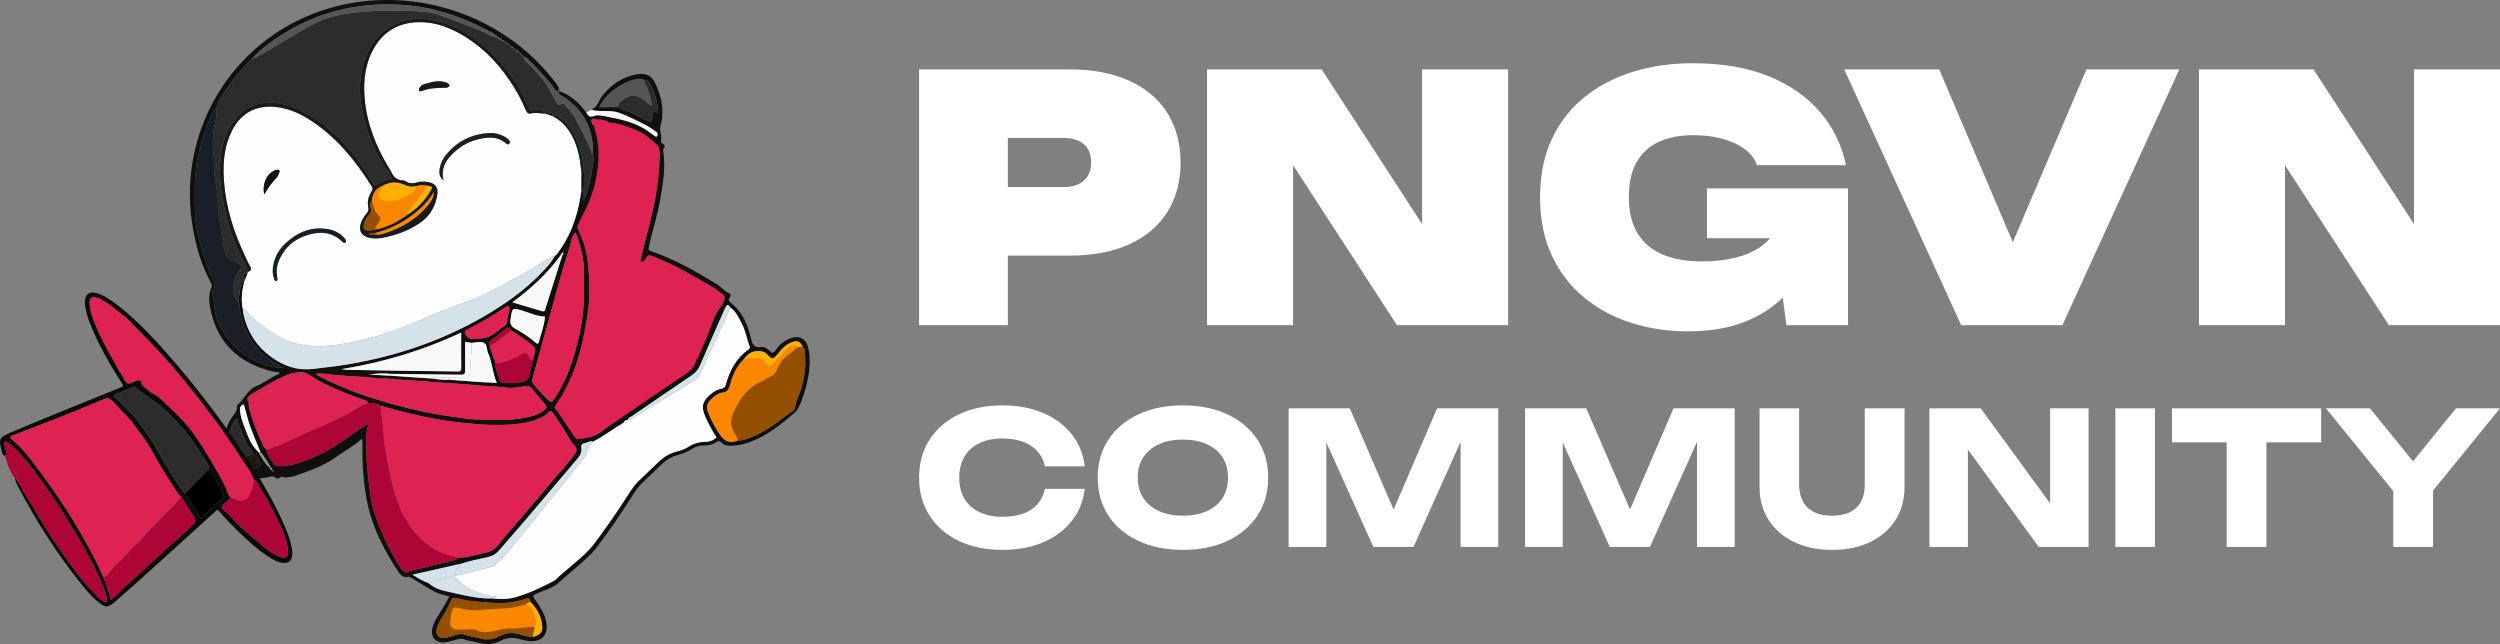 <?xml version="1.0" encoding="UTF-8"?>
<svg id="Layer_2" data-name="Layer 2" xmlns="http://www.w3.org/2000/svg" viewBox="0 0 1700.11 438.01">
  <rect x="0" y="0" width="1700.11" height="438.01" fill="#808080" stroke="none"/>
  <defs>
    <style>
      .cls-1 {
        fill: #0c0a0a;
      }

      .cls-2 {
        fill: #f1ec00;
      }

      .cls-3 {
        fill: #939393;
      }

      .cls-4 {
        fill: #2c2c2c;
      }

      .cls-5 {
        fill: #191f25;
      }

      .cls-6 {
        fill: #944f00;
      }

      .cls-7 {
        fill: #de2352;
      }

      .cls-8 {
        fill: #ffb000;
      }

      .cls-9 {
        fill: #fff;
      }

      .cls-10 {
        fill: #f8f8f8;
      }

      .cls-11 {
        fill: #8fb3d3;
      }

      .cls-12 {
        fill: #fb8600;
      }

      .cls-13 {
        fill: #ad0536;
      }

      .cls-14 {
        fill: #d6e2ea;
      }

      .cls-15 {
        fill: #1a1a1a;
      }

      .cls-16 {
        fill: #555;
      }

      .cls-17 {
        fill: #11100f;
      }

      .cls-18 {
        fill: #fdfdfd;
      }
    </style>
  </defs>
  <g id="Layer_1-2" data-name="Layer 1">
    <g>
      <path class="cls-9" d="M793.94,76.99c-5.92-9.51-14.55-16.85-25.85-22.03-11.31-5.17-24.92-7.77-40.83-7.77h-102.24v173.97h60.36v-47.33h41.88c15.9,0,29.52-2.59,40.83-7.77,11.3-5.18,19.93-12.53,25.85-22.03,5.93-9.51,8.89-20.68,8.89-33.51s-2.96-24.01-8.89-33.53ZM737.08,122.81c-3.28,2.93-7.87,4.41-13.8,4.41h-37.9v-33.41h37.9c5.93,0,10.52,1.42,13.8,4.28,3.29,2.87,4.93,7,4.93,12.42s-1.64,9.36-4.93,12.29Z"/>
      <polygon class="cls-9" points="1025.59 47.19 1025.59 221.16 950.01 221.16 879.35 112.32 879.35 221.16 820.86 221.16 820.86 47.19 898.77 47.19 967.08 152.34 967.08 47.19 1025.59 47.19"/>
      <path class="cls-9" d="M1256.74,128.15v93.01h-41.88l-2.51-18.81c-6.89,6.92-15.5,12.41-25.8,16.49-10.92,4.33-23.87,6.48-38.85,6.48-13.56,0-26.39-1.93-38.49-5.79-12.09-3.85-22.77-9.62-32.05-17.28-9.28-7.66-16.58-17.17-21.87-28.54-5.32-11.36-7.97-24.55-7.97-39.55s2.65-28.17,7.97-39.55c5.29-11.36,12.7-20.87,22.21-28.53,9.51-7.65,20.52-13.41,33-17.28,12.47-3.86,25.96-5.79,40.47-5.79,20.28,0,37.64,2.97,52.06,8.92,14.43,5.96,26.05,14.11,34.86,24.47,8.82,10.36,14.63,22.35,17.44,35.95h-60.6c-1.4-4.34-4.18-8.01-8.3-11.03-4.14-3.01-9.16-5.33-15.1-6.95-5.93-1.63-12.55-2.44-19.89-2.44-9.04,0-16.84,1.51-23.39,4.52-6.55,3.02-11.59,7.63-15.1,13.81-3.5,6.17-5.26,14.15-5.26,23.88s1.99,18.1,5.95,24.59c3.98,6.5,9.68,11.29,17.09,14.38,7.4,3.1,16.18,4.64,26.32,4.64s18.57-1.12,26.21-3.37c7.64-2.23,13.83-5.72,18.6-10.43.64-.64,1.24-1.29,1.82-1.97h-42.88v-33.86h95.93Z"/>
      <polygon class="cls-9" points="1482.05 47.19 1402.5 221.16 1333.71 221.16 1254.16 47.19 1318.74 47.19 1368.81 164.7 1418.88 47.19 1482.05 47.19"/>
      <polygon class="cls-9" points="1700.11 47.19 1700.11 221.16 1624.55 221.16 1553.89 112.34 1553.89 221.16 1495.4 221.16 1495.4 47.19 1573.29 47.19 1641.62 152.35 1641.62 47.19 1700.11 47.19"/>
      <path class="cls-9" d="M737.67,332.48c-.96,8.3-3.91,15.56-8.84,21.8-4.94,6.24-11.43,11.07-19.46,14.51-8.02,3.44-17.23,5.15-27.63,5.15-11.36,0-21.29-2.05-29.79-6.15s-15.11-9.84-19.84-17.22c-4.73-7.37-7.08-15.96-7.08-25.76s2.35-18.39,7.08-25.76,11.34-13.11,19.84-17.22c8.5-4.1,18.43-6.15,29.79-6.15,10.41,0,19.61,1.72,27.63,5.15,8.02,3.44,14.51,8.27,19.46,14.51,4.93,6.25,7.89,13.51,8.84,21.8h-27.06c-.87-4.02-2.56-7.44-5.07-10.24-2.52-2.8-5.79-4.96-9.82-6.47-4.04-1.5-8.7-2.26-13.98-2.26-6.08,0-11.33,1.07-15.74,3.2-4.43,2.14-7.81,5.2-10.15,9.17-2.34,3.98-3.51,8.73-3.51,14.26s1.17,10.29,3.51,14.26c2.35,3.98,5.73,7.03,10.15,9.17,4.42,2.13,9.66,3.2,15.74,3.2,5.29,0,9.95-.71,13.98-2.13,4.03-1.43,7.3-3.56,9.82-6.41,2.51-2.85,4.2-6.32,5.07-10.43h27.06Z"/>
      <path class="cls-9" d="M804.39,373.94c-11.53,0-21.65-2.05-30.37-6.15-8.72-4.11-15.48-9.84-20.3-17.22-4.81-7.37-7.21-15.96-7.21-25.76s2.4-18.39,7.21-25.76c4.82-7.37,11.58-13.11,20.3-17.22,8.72-4.1,18.84-6.15,30.37-6.15s21.77,2.06,30.44,6.15c8.68,4.11,15.44,9.84,20.3,17.22s7.29,15.96,7.29,25.76-2.43,18.39-7.29,25.76c-4.86,7.37-11.62,13.11-20.3,17.22-8.67,4.11-18.81,6.15-30.44,6.15ZM804.39,350.7c6.33,0,11.79-1.05,16.4-3.14,4.59-2.09,8.13-5.06,10.6-8.92,2.47-3.85,3.7-8.46,3.7-13.82s-1.23-9.97-3.7-13.82c-2.47-3.85-6.01-6.83-10.6-8.92-4.6-2.1-10.06-3.14-16.4-3.14s-11.66,1.05-16.26,3.14c-4.59,2.09-8.15,5.07-10.66,8.92-2.52,3.85-3.77,8.46-3.77,13.82s1.25,9.97,3.77,13.82c2.51,3.86,6.07,6.83,10.66,8.92,4.6,2.1,10.02,3.14,16.26,3.14Z"/>
      <polygon class="cls-9" points="1018.89 277.7 1018.89 371.93 993.26 371.93 993.26 300.44 961.27 371.93 933.95 371.93 901.95 300.88 901.95 371.93 876.32 371.93 876.32 277.7 917.95 277.7 947.72 346.54 977.27 277.7 1018.89 277.7"/>
      <polygon class="cls-9" points="1179.67 277.7 1179.67 371.93 1154.04 371.93 1154.04 300.44 1122.05 371.93 1094.73 371.93 1062.72 300.87 1062.72 371.93 1037.11 371.93 1037.11 277.7 1078.74 277.7 1108.51 346.53 1138.05 277.7 1179.67 277.7"/>
      <path class="cls-9" d="M1223.51,329.84c0,4.28.85,7.98,2.54,11.13,1.69,3.13,4.2,5.55,7.54,7.22,3.34,1.68,7.44,2.51,12.29,2.51s9.06-.83,12.36-2.51c3.29-1.67,5.77-4.09,7.41-7.22,1.65-3.14,2.47-6.85,2.47-11.13v-52.14h27.06v53.4c0,8.63-2.06,16.14-6.18,22.55-4.12,6.41-9.87,11.39-17.24,14.95-7.37,3.56-16,5.34-25.88,5.34s-18.41-1.78-25.82-5.34c-7.42-3.56-13.19-8.54-17.31-14.95-4.12-6.41-6.18-13.92-6.18-22.55v-53.4h26.92v52.14Z"/>
      <polygon class="cls-9" points="1420.32 277.7 1420.32 371.93 1386.38 371.93 1338.24 305.68 1338.24 371.93 1312.1 371.93 1312.1 277.7 1346.95 277.7 1394.18 342.32 1394.18 277.7 1420.32 277.7"/>
      <path class="cls-9" d="M1438.53,277.7h26.92v94.23h-26.92v-94.23Z"/>
      <polygon class="cls-9" points="1578.49 277.7 1578.49 300.81 1541.29 300.81 1541.29 371.93 1514.23 371.93 1514.23 300.81 1477.04 300.81 1477.04 277.7 1578.49 277.7"/>
      <polygon class="cls-9" points="1700.11 277.7 1654.59 333.58 1654.59 371.93 1627.54 371.93 1627.54 333.99 1581.75 277.7 1611.67 277.7 1640.98 313.73 1670.19 277.7 1700.11 277.7"/>
    </g>
    <g>
      <polygon class="cls-10" points="402.12 74.62 398.62 76.59 402.12 87.4 448.52 94.77 446.72 85.33 422.55 75.39 402.12 74.62"/>
      <path class="cls-7" d="M492.67,203.7c-.79,1.72-1.35,3.65-2.53,5.06-3.33,3.94-4.99,8.63-6.7,13.33-.08.78-.21,1.57-.37,2.37-1.33,6.68-2.86,13.32-4.31,19.98-1.02,5.72-5.51,8.51-10.31,11.46-17.74,10.9-35.28,22.11-52.88,33.22-2.71,1.71-5.31,3.59-8.04,5.28-4.54,2.81-11.52,5.81-15.04,4.22-3.52-1.59-2.6-.27-3.52-1.59-3.23-4.62-6.6-9.17-9.96-13.72-1.08-1.47.59-2.97-1.92-4.81s13.29-27.04,13.23-28.03c2.55-4.45,5.02-8.9,6.18-13.93,1.26-5.51,2.96-10.9,5.63-16.05,1.61-3.11,2.1-6.62,2.37-10.11.55-7.11-.63-14.19-1.2-21.22-.82-10.2-3.94-20.12-6.95-29.97-.79-2.58-2.14-4.79-4.13-6.69.17-1.96,1.39-3.53,2.34-5.18,5.74-9.9,9.85-20.43,11.39-31.51,1.29-9.28,1.24-18.79-1.92-27.95-.28-.82-.4-1.69-.58-2.54.17,0,.35-.01.52-.01.01,0,.01.01.02.01,1.35-.03,2.71-.09,4.06-.13-1.36.03-2.72.08-4.08.12-.73-.5-1.28-1.17-1.51-2.02-.43-1.56-.06-2.85,1.77-2.44,3.58-.07,14.38,1.1,28.12,6.8,4.58,1.72,9.13,3.67,12.64,7.12.01,1.31.18,2.57.63,3.86,3.66,10.69,2.97,21.52.62,32.26-2.12,9.66-5.52,19.04-8.84,28.4-2.67,7.49-1.9,18.9.11,17.67.15.16.31.32.46.48.63-.59.98-1.47,1.44-2.26.97-1.63,2.25-1.98,4.05-1.21,7.74,3.26,15.45,6.56,22.76,10.73,6.03,3.44,12.05,6.9,18.12,10.29,2.8,1.57,5.09,3.83,7.69,5.64,1.19.83,1.19,1.93.66,3.08Z"/>
      <path class="cls-7" d="M436.26,180.48s.02,0,.03-.01v.04l-.03-.03Z"/>
      <path class="cls-7" d="M438.41,180.47v.04s-.03.01-.05.02c0-.02.01-.04.02-.05.01,0,.02,0,.03-.01Z"/>
      <path class="cls-17" d="M381.43,62.4c7.28,2.83,12.85,7.79,17.19,14.18,1.37,2.01,2.17,3.62,5.34,2.36,2.21-.88,5.19-.26,7.73.22,8.97,1.69,17.92,3.47,26,8.13,2.66,1.53,4.98,3.5,7.49,5.22.48.33,1.04.75,1.52.3.54-.5.67-1.29.46-2.03-.25-.91-1.07-1.35-1.79-1.83-1.93-1.28-3.81-2.71-5.87-3.74-6.21-3.11-12.32-6.42-18.93-8.67-2.67-.91-5.38-1.02-8.14-1.04-3.39-.02-6.8.09-10.32-.89,4.56-1.87,5.12-6.69,7.77-9.9,6.27-7.59,14.06-12.65,23.65-14.27,5.72-.97,9.6,1.04,11.93,5.89,4.46,9.3,6.63,18.81,3.71,29.16-.97,3.44,1.34,7.16.24,10.83-.08.27.67.89,1.13,1.22,1.35.97,2.14,1.95.74,3.53-.63.72-.28,1.7-.16,2.53,1.64,11.16-.44,22.03-2.3,32.95-1.76,10.36-5.19,20.29-7.38,30.53-.67,3.12-.73,3.05,2.24,4.05,7.7,2.62,15.02,6.09,22.26,9.77,7.25,3.69,14.09,8.06,21.14,12.08,3.15,1.8,5.31,4.95,8.72,6.45,1.34.59,1.2,1.98.45,2.99-1.24,1.64-.45,2.54.84,3.56,6.51,5.18,10.21,12.16,12.48,20.02.4,1.4.8,2.8,1.16,4.2.89,3.43,1.68,6.55,6.61,5.77,2.64-.42,4.16.98,7.91,4.08,1.55-.62,2.34-2.08,3.24-3.32,2.41-3.32,5.71-5.33,9.41-6.76,5.29-2.04,10.08.25,11.51,5.78,1.59,6.14,1.53,12.49.52,18.67-1.29,7.89-3.41,15.61-6.93,22.87-.59,1.21-1.31,2.27-2.3,3.13-9.47,8.19-19.16,16.05-31.14,20.35-3.85,1.38-7.8,2.2-11.89,2.38-2.7.12-5.29-.2-7.19-2.33-1.15-1.3-2.08-.95-3.27-.18-2.5,1.61-5.25,2.36-8.25,2.31-3.26-.05-6.3.84-9.02,2.71-2.55,1.75-5.39,2.79-8.35,3.57-4.89,1.29-9.02,3.8-12.6,7.4-3.9,3.91-7.93,7.69-11.94,11.48-2.88,2.72-5.14,5.9-7.22,9.26-7.51,12.13-15.73,23.76-24.23,35.19-1.04,1.4-2.24,2.68-3.46,3.92-7.05,7.15-15.06,13.2-22.44,19.99-3.14,2.89-7.24,4.17-11.16,5.74-8.07,3.23-6.49,2.46-2.82,8.19,2.51,3.93,4.93,7.87,5.76,12.61,1.54,8.78-2.98,13.81-11.91,12.91-2.29-.23-4.54-.87-6.78-1.45-4.07-1.04-7.99-1.01-11.81,1.04-4.96,2.66-10.17,3.12-15.59,1.56-3.33-.96-6.88-1.02-10.11-2.43-1.43-.62-2.84-.2-4.26.17-2.52.65-5.03,1.45-7.59,1.88-7.13,1.17-11.25-3.6-9.16-10.5.85-2.8,2.3-5.33,3.84-7.8,2.52-4.05,5.16-8.04,7.43-12.8-1.52-.4-2.85-.78-4.18-1.1-2.84-.69-5.51-1.75-8.02-3.28-4.45-2.72-8.92-5.41-13.39-8.1-.73-.44-1.38-1.09-2.36-.86-3.27.76-5.32-1.17-6.85-3.54-8.95-13.86-16.77-28.34-20.46-44.55-3.08-13.53-3.96-27.38-3.8-41.27.02-1.41,0-2.81-.4-4.5-5.35,4.88-11.59,8.19-17.31,12.26-6.31,4.51-13.28,7.71-20.54,10.24-3.81,1.33-7.5,3.12-11.6,3.55-1.28.13-2.53.71-3.81.02-1.05-.57-1.94-.24-2.79.46-.75.61-1.69.82-2.4.19-1.98-1.75-3.96-.94-6.12-.45-18.22,4.18-32.84-10.91-28.65-29.51.9-4.01,2.44-7.77,4.73-11.2,1.58-2.37,3.93-4.38,3.55-7.67-.03-.25.11-.63.31-.79,4.76-4.03,6.76-10.64,13.35-13.15,5.21-1.99,9.55-6,14.88-8,.17-.06.22-.46.43-.97-2.39-.44-4.78-.69-7.06-1.32-20.7-5.72-34.52-18.47-39.52-39.84-1.32-5.62-2.14-11.41.36-17.11.56-1.27-.41-2.75-1.09-4.02-5.78-10.75-9.09-22.33-11.34-34.25-11.75-62.18,21.76-123.55,80.24-147,58.56-23.48,128.33-3.9,166.31,46.69.7.93,1.31,1.92,1.96,2.88-.09.99-.18,1.99-.27,2.98-1.54-.06-2.1-1.31-2.89-2.34-5.22-6.78-10.84-13.2-17.1-19.03-1.03-.96-1.82-2.33-3.51-2.31l.02.03c-.06-.54-.38-.82-.9-.9l.03.03c-.08-.52-.4-.81-.9-.91l.04.04c-.31-.39-.61-.78-.92-1.17-.22-.19-.44-.39-.67-.58-.51-.61-1.13-.97-1.95-.92l.05.05c-.1-.52-.43-.8-.92-.93l.05.05c-.12-.5-.46-.78-.92-.93l.06.04c-.39-.72-1.02-.96-1.8-.91l.05.04c-.08-.53-.42-.81-.92-.92l.05.05c-.11-.5-.45-.78-.92-.93l.06.04c-.39-.71-1.02-.95-1.79-.91l.04.04c-.09-.52-.43-.79-.91-.92l.05.03c-.37-.74-1.01-.96-1.78-.9l.03.02c-.45-1.23-1.36-1.77-2.63-1.77l.02.02c-2.04-2.62-5.09-3.76-7.86-5.21-17.74-9.32-36.31-15.54-56.51-17-11.52-.83-22.88-.38-34.14,1.51-16.86,2.84-32.69,8.81-47.28,17.86-7.78,4.82-15.09,10.28-21.52,16.85-2.15,1.91-3.8,4.3-5.81,6.3-5.98,5.94-10.58,12.9-15.14,19.89-1.55,2.37-3.21,4.84-3.27,7.9-2.04.22-2.3,2.06-2.91,3.44-1.49,3.31-2.9,6.65-4.15,10.05-4.54,12.31-7.44,24.98-7.7,38.16-.09,4.52-.05,9.03,0,13.55.08,7.69.63,15.3,2.63,22.8,2.63,9.83,5.49,19.56,9.72,28.84.86,1.9,2.03,3.79.25,6.05-.97,1.23-.67,3.18-.23,4.68.59,2.01.46,4.03.72,6.03.62,4.73,1.31,9.59,3.52,13.8,6.2,11.78,15.12,20.79,27.66,25.82,5.06,2.03,10.28,3.17,15.72,3.35-7.27-4.02-14.16-8.39-19.17-15.19-5.78-7.85-9.91-16.35-10.35-26.3-.06-1.34-.21-2.6-.85-3.78.42-3.82.84-7.65,1.69-11.41.27-1.2.62-2.2,1.9-2.59h.22s.22-.02.22-.02c-1.45,6.02-2.36,12.07-1.24,18.27-.18.47-.18.89.33,1.16l.02.09c-.02.57-.14,1.16-.04,1.7,3.03,15.02,11.16,26.4,24.46,33.87,7.1,3.99,14.69,5.79,23.01,4.79,7.63-.91,15.27-1.71,22.85-2.96,32.91-5.42,64.14-15.77,93.12-32.53,14.5-8.38,28.16-17.98,39.8-30.19,3.19-3.35,6.43-6.68,8.6-10.86v.02c.59,0,.81-.35.83-.9,1.44-1.25,2.4-2.88,3.46-4.42,8.19-11.96,12.08-25.46,14-39.66.8,1.5,1.79,2.93,1.63,4.76-.77.85-1.3,1.71-.09,2.74.57-.86,1.05-1.71,1.03-2.77,2.35-6.7,4.02-13.59,4.93-20.62.34-2.62,1.48-5.3.39-8.02.47-17.47-6.21-31.13-21.29-40.31-1.09-.66-2.43-1.11-2.29-2.78.58,0,1.16.02,1.74.03ZM185.58,320.51c.2-.7-.02-1.06-.79-.96.46-.93-.15-1.37-.81-1.79-2.07-3.64-4.16-7.28-6.93-10.45-2.84-7.29-6.21-14.38-8.39-21.93-.99-3.43-1.88-6.88-2.84-10.42-3.05.95-2.73,3.16-2.46,5.33.66,5.25,2.98,9.97,4.74,14.87,1.7,4.73,4.18,8.9,7.79,12.38,2.06,3.88,4.33,7.62,7.53,10.68.31.59.6,1.2,1.34,1.36.09.49.4.77.88.87.19.15.31.94.58.1.06-.19-.38-.28-.63-.06ZM382.1,172.4c-.48.2-.72.55-.67,1.08-9.06,12.38-20.16,22.68-32.97,32.13,7.16,2.13,13.63,4.03,20.08,5.97,1.99.6,2.13-.93,2.51-2.11,3.82-12.02,7.61-24.05,11.41-36.07l.31-.06s.09-.31.09-.31c.23-.37.44-.86.07-1.14-.46-.35-.62.21-.82.51ZM265.83,255.53c9.28.63,18.56,1.25,27.84,1.88,3.97.51,7.93,1.19,11.96.84,10.48.76,20.95,1.74,32.23,2.09-3.03-6.79-3.13-13.9-5.94-20.26-1.07-2.43-.55-6.14-3.18-7.11-2.36-.87-5.38.06-8.11.19-1.4-.22-2.79-.44-4.33-.69,0,6.44.05,12.68-.02,18.91-.03,3.24-.24,3.46-3.53,3.43-15.76-.15-31.52-.37-47.27-.57-4.87-.64-9.72-.2-14.6.44,4.98.28,9.96.56,14.94.84ZM291.53,396.59c3.2,2.85,7.03,4.39,11.14,5.32,4.76,1.08,9.51,2.24,14.3,3.17,5.77,1.12,11.57,2.17,17.5,1.83,5.36.59,10.72.67,15.96-.78,9.24-2.57,17.8-6.77,26.29-11.15.38-.2.74-.47,1.05-.77,7.22-6.94,15.41-12.78,22.41-19.97,1.11-1.14,2.2-2.33,3.16-3.6,8.39-11.14,16.38-22.56,23.87-34.33,2.11-3.32,4.25-6.6,7.11-9.33,4.62-4.41,9.25-8.82,13.88-13.22,3.32-3.15,7.11-5.41,11.57-6.61,2.78-.75,5.61-1.48,8.06-3.14,3.6-2.43,7.58-3.55,11.89-3.56,2.87,0,5.33-1.01,7.52-2.91-2.89-4.65-5.54-9.32-7.66-14.23-2.97-6.9-1.92-10.6,3.77-15.34,2.16-1.8,4.48-3.24,7.27-3.69,1.61-.26,2.46-.99,2.92-2.66,2.64-9.63,7.08-18.13,15.45-24.04.84-.59,1.16-1.12.75-2.14-1.96-4.86-2.64-10.18-5.05-14.85-2.17-4.22-4.01-8.76-8.25-11.52-.78-1.54-1.66-2.61-2.9-.4-.57,1.01-.99,2.11-1.46,3.17-5.39,12.25-10.84,24.46-16.11,36.76-1.27,2.95-3.13,5.03-5.76,6.8-13.48,9.07-26.88,18.26-40.27,27.47-1.12.77-2.73,1.11-3.1,2.77l-.04.03c-1.35-.19-2.18.44-2.62,1.68-7.01,4.32-13.66,9.23-20.96,13.07-2.01-.95-3.59.65-5.39.91-1.93.27-2.81,1.3-2.53,3.28.45,3.18-1.02,5.48-3.02,7.81-11.54,13.48-22.92,27.09-34.42,40.6-6.22,7.31-12.58,14.5-18.89,21.73-1.86,2.13-4.12,3.42-6.97,4.07-6.21,1.41-12.48,2.57-18.55,4.56-10.78,2.43-21.55,4.86-32.89,7.42,3.88,2.66,7.34,4.37,10.94,5.8ZM171.76,309.1c0-1.19-.12-2.33-1.07-3.19-2.34-2.1-3.41-4.91-4.53-7.78-1.77-4.55-3.98-8.93-5.11-13.83-5.92,6.37-8.41,20.36-2.41,29.18,1.88,2.6,3.87,5.41,7.24,5.67,3.67.28,7.38-.42,10.78-2.11.56-.28,1.1-.9.73-1.34-1.85-2.22-1.92-6-5.63-6.61ZM438.1,54.46c-2.17-1.22-4.35-.96-6.68-.36-6.01,1.55-11.15,4.75-15.89,8.55-3.21,2.58-5.59,6.02-8.08,10.21h12.27c7.93,2.64,15.35,6.44,22.85,10.44,1.26-2.71,1.5-5.38,1.76-7.96,1.4-.02,1.78,1.51,3.28,1.05-.41-7.12-2.39-13.83-5.81-20.12-.75-1.38-2.11-1.94-3.7-1.81ZM347.67,224.87c-.77-1.56-1.51-2.87-3.52-1.25-3.37,2.71-6.85,5.28-10.27,7.92-1.17.9-1.6,2.01-.84,3.41.74,4.22,2.89,7.96,3.97,12.06-.36,4.26,1.86,7.85,3.04,11.71.27.9,1.05,1.28,2.01,1.41,4.18.56,8.38.34,12.48-.38,2.31-.41,4.77-1.31,5.37-4.36.67-3.41,1.58-6.76,2.39-10.14.34-1.39.48-2.88,1.07-4.16,1.53-3.35-.06-5.34-2.56-7.27-4.21-3.24-8.59-6.22-13.14-8.93ZM362.53,433.11c5.69-1.85,6.77-3.32,5.95-9.15-.81-5.77-3.78-10.51-7.76-14.65-.22-2.6-1.87-2.62-3.73-1.98-7.34,2.48-14.77,3.31-22.56,2.59-7.88-.72-15.82-.84-23.47-3.08-2.25-.66-3.53-.21-4.45,1.96-1.86,4.42-4.32,8.52-6.78,12.62-1.03,1.73-1.87,3.62-2.52,5.53-1.56,4.66,1.25,7.73,6.11,6.71,2.12-.44,4.2-1.06,6.26-1.75,2.13-.71,4.43-1.14,6.39-.35,3,1.21,6.19,1.34,9.21,2.3,5.23,1.65,10.2,1.17,15.06-1.48,4.12-2.25,8.5-2.45,13.02-1.05,3.01.93,6.05,1.84,9.26,1.78ZM505.77,244.34c-5.02,4.94-7.66,11.19-9.44,17.82-.72,2.68-1.85,4.47-4.77,4.79-2.7.3-4.84,1.8-6.83,3.55-3.99,3.52-4.9,5.79-2.83,10.76,2.28,5.48,4.96,10.8,8.67,15.55,3.08,3.95,6.74,4.45,11.07,2.76,3.75.18,7.02-1.44,10.37-2.77,10.07-4.01,18.21-11.08,26.91-17.25.7-.5,1.4-1.07,1.55-2.01.75-4.75,3.04-9,4.4-13.56,2.21-7.46,3.28-15.01,2.58-22.76-.17-1.91.06-4.1-1.71-5.59-1.75-3.47-3.39-4.17-6.81-3.03-4.62,1.55-7.55,5.06-10.48,8.7-2.52,3.13-3.5,3.14-6.11.28-2.41-2.64-5.27-3.24-8.61-2.71-3.54.56-5.87,2.81-7.96,5.46ZM206.34,253.25c-3.66-.35-7.23.29-10.58,1.58-8.64,3.33-16.31,8.56-24.38,13.01-.62.34-1.06,1-1.67,1.37-1.88,1.12-1.63,2.49-.6,4.01-.02,1.45-.03,2.87.34,4.31,2.28,8.86,5.55,17.34,9.64,25.51.52,1.04.97,2.13,2.15,2.62.39,4.36,3.54,7.18,5.83,10.46.73,1.04,2.08.83,3.24.88,3.51.17,6.96-.51,10.23-1.46,10.17-2.95,19.76-7.34,28.64-13.15,5.81-3.8,11.42-7.91,17.17-11.8,1.22-.83,2.34-2.04,4.56-2.17-1.41,3-1.74,5.77-1.82,8.67-.31,11.07.59,22.06,1.92,33.01.69,5.73,1.44,11.51,3.14,17.06,4.2,13.68,10.43,26.43,17.96,38.55.82,1.32,2.06,2.49,3.34,3.38,1.29.89,2.38-.58,3.59-.9.56-.14,1.13-.24,1.69-.37,9.24-2.28,18.48-4.58,27.73-6.83,1.14-.28,2.38-.24,2.52-1.82,6.77.31,13.05-2.13,19.54-3.39,4.03-.79,6.74-2.97,9.07-6.09,1.91-2.55,3.93-5,6-7.42,5.84-6.82,11.81-13.52,17.56-20.41,6.96-8.33,13.91-16.66,21.16-24.75,2.41-2.69,4.58-5.6,6.72-8.52,1.54-2.09,1.23-4.2-.8-6.05-1-.91-1.66-1.98-2.3-3.12-3.56-6.32-7.79-12.21-11.69-18.31-1.02-1.6-2-2-3.39-.52-2.58,2.73-5.96,4.02-9.39,5.22-6.34,2.22-12.98,2.79-19.57,3.08-7.05.31-14.12.06-21.21-.59-8.33-.77-16.66-1.55-24.86-3.07-13.17-2.46-26.25-5.46-39.1-9.34-2.67-1.61-5.62-1.86-8.63-1.76-.15-.73-.38-1.34-1.19-1.63-4.05-1.45-8.12-2.84-12.1-4.45-7.18-2.91-14.36-5.8-21.11-9.71-3.04-1.76-5.7-4.38-9.35-5.05ZM403.98,85.33c.18.85.28,1.72.54,2.53,2.93,9.17,2.96,18.68,1.77,27.96-1.41,11.07-5.21,21.6-10.52,31.51-.88,1.64-2,3.21-2.16,5.17-1.41,1.26-.78,2.59-.18,3.95.71,1.59,1.37,3.19,2.05,4.79,3.26,7.7,4.36,15.93,4.95,24.11.7,9.67.59,19.47-.92,29.08-1.8,11.41-4.01,22.77-7.84,33.73-.29.82-6.55,17.34-11.57,23.7-.88,1.23-1.46,2.73-2.34,3.94-.76,1.03-.77,1.69-.36,2.1s2.38,2.37,2.71,3.16.81,1.52,1.31,2.25c3.1,4.55,6.22,9.1,9.2,13.73.85,1.31,1.87,1.77,3.25,1.59,4.86-.64,9.7-1.41,13.89-4.23,2.52-1.69,4.92-3.57,7.43-5.29,16.26-11.11,32.45-22.31,48.84-33.22,4.43-2.95,8.58-5.74,9.51-11.46.58-.23.85-.71,1.1-1.26,2.95-6.47,5.82-12.98,8.28-19.66,1.9-5.16,3.56-10.43,7.22-14.77,1.18-1.4,1.74-3.33,2.53-5.05.53-1.15.53-2.25-.66-3.08-2.61-1.82-4.89-4.07-7.7-5.64-6.06-3.39-12.08-6.85-18.11-10.29-7.31-4.17-15.03-7.47-22.76-10.73-1.8-.76-3.08-.42-4.04,1.22-.73,1.24-1.18,2.72-2.91,2.94-.35-.39-.7-.77-1.05-1.16.12-.27.28-.52.34-.8,3.28-14.77,7.84-29.21,10.35-44.2,1.56-9.34,2.48-18.58,2.39-28-.02-2.53-.62-4.5-2.58-6.08-1.23-.99-2.08-2.43-3.58-3.11-3.24-3.44-7.45-5.41-11.68-7.12-5.15-2.08-10.41-4.06-16.09-4.31-3.08-2.36-6.9-1.71-10.36-2.49-1.84-.42-2.2.89-1.78,2.44.24.87.8,1.53,1.54,2.04ZM215.22,254.1c-.06.97.65,1.08,1.1,1.32,9.09,4.83,18.54,8.87,28.21,12.34,14.15,5.09,28.63,9.03,43.32,12.19,9.15,1.97,18.43,3.24,27.68,4.57,9.18,1.32,18.46.88,27.71.99,5.67.06,11.2-.96,16.7-2.08,3.82-.77,7.47-2.28,10.53-4.89,1.12-.96,1.64-1.91.43-3.29-3.22-3.71-6.39-7.48-9.5-11.29-1.16-1.41-2.38-1.68-4.16-1.33-4.54.89-9.2,1.55-13.78.88-6.29-.92-12.64-.85-18.95-1.46-7.87-.77-15.79-1.27-23.7-1.81-8.19-.56-16.38-1.35-24.57-1.71-6.35-.28-12.64-1.5-19.02-1.08-.57.04-1.17,0-1.73-.12-5.82-1.15-11.76-1.06-17.63-1.5-5.89-.44-11.76-.97-17.62-1.69-1.66-.2-3.36-.03-5.03-.03ZM391.45,158.08c-3,2.7-2.82,6.13-3.75,9.11-2.34,7.48-4.73,14.95-6.84,22.5-6.31,22.63-12.47,45.29-18.77,67.92-.4,1.45-.29,2.35.66,3.51,2.94,3.6,6.06,7.03,9.41,10.25,2.65,2.56,3.1,2.49,5.2-.65.32-.48.56-1.02.87-1.51,5.94-9.43,9.96-19.7,12.94-30.37,3.51-12.59,5.92-25.39,5.96-38.54.01-4.66-.07-9.33.01-13.99.17-9.74-2.08-18.96-5.7-28.23ZM313.61,226.17c-26.35,12.37-53.3,20.29-81.28,24.85,1.31.32,2.57.44,3.84.46,11.3.21,22.6.43,33.9.59,13.47.2,26.95.35,40.42.51,1.53.02,3.2.49,3.17-2.18-.12-7.85-.04-15.7-.04-24.24ZM370.61,215.31c-5.19-.18-9.82-2.28-14.59-3.8-7.8-2.47-7.58-2.47-8.83,5.63-.5,3.22.56,4.89,3.1,6.3,4.81,2.68,9.43,5.64,13.63,9.23.6.51,1.12,1.48,2.35.59,1.36-5.88,3.9-11.63,4.34-17.95ZM323.93,230.4c2.88-.06,5.62-.23,8.42-1.45,4.37-1.89,7.58-5.26,11.35-7.88.76-.53,1.07-1.32,1.15-2.24.24-2.76.82-5.45,1.53-8.12.19-.71.3-1.49-.29-2.04-.81-.75-1.62-.22-2.35.25-2.68,1.71-5.33,3.49-8.03,5.17-5.66,3.52-11.48,6.74-17.42,9.73-.97.49-2.26.75-1.99,2.4.41,2.45,2.12,4.08,4.59,4.18,1.01.04,2.02,0,3.03,0Z"/>
      <path class="cls-16" d="M379.72,62.41c.09-.99.18-1.99.27-2.98,1.23.62.35,2.28,1.44,2.98-.58,0-1.16-.02-1.74-.03,0,0,.03.03.03.03Z"/>
      <path class="cls-18" d="M164.94,209.27c-1.12-6.19-.21-12.25,1.24-18.27.78-1.99,1.92-3.85,2.22-6.02l-.06.07c2.12-.72,3.04-1.8,1.64-4.09-1.2-1.98-2.11-4.14-3.11-6.24-7.87-16.56-13.43-33.77-14.65-52.21-.76-11.49.15-22.74,5.31-33.25,5.93-12.07,16.08-17.76,29.37-16.58,9.19.81,17.32,4.56,24.91,9.56,17.34,11.43,30.08,27.16,41,44.57.87,1.39.53,2.31-.21,3.53-2.03,3.33-3.04,6.95-2.11,10.84.4,1.66-.22,2.78-1.18,3.95-1.77,2.14-3.25,4.48-4.05,7.17-1.34,4.52.42,7.72,4.86,9.11,3.44,1.07,6.88.9,10.32.24,9.18-1.78,17.87-4.96,25.57-10.34,6.36-4.45,9.93-10.96,11.29-18.5.99-5.5-1.71-8.59-7.24-9.12-2.17-.21-4.38-.26-6.48.39-2.61.8-5.07.94-7.47-.63-.59-.38-1.35-.72-2.03-.72-4.51.01-6.76-2.81-8.42-6.5-.35-.79-.93-1.47-1.38-2.22-8.85-14.78-15.09-30.48-16.4-47.86-.89-11.84.47-23.29,6.61-33.74,6.48-11.04,16.2-16.68,28.89-17.28,9.84-.46,18.94,2.22,27.53,6.76,14.55,7.68,26.07,18.77,35.32,32.34,4.43,6.5,8.32,13.32,11.31,20.61.81,1.98,1.83,2.79,3.91,2.29,2.88-.69,5.77.05,8.66.09.8.2,1.6.4,2.4.6.91.32,1.82.63,2.73.95.16.22.37.3.63.24,9.2,4.83,14,12.99,16.84,22.61,1.56,5.29,2.15,10.76,2.76,16.23-.03,3.75-.06,7.5-.1,11.25v.31c-1.91,14.2-5.81,27.69-14,39.66-1.06,1.55-2.02,3.18-3.46,4.42-.54.05-.88.31-.85.9,0,0,.01-.02.01-.02-1.26-.25-2.17.55-3.22,1.01-4.53,2.02-8.25,5.37-12.54,7.77-5.56,3.1-11,6.41-16.72,9.23-8.17,4.04-16.04,8.66-24.66,11.83-11,4.04-21.99,8.19-32.71,12.89-16.77,7.36-33.86,13.36-51.98,16.44-9.49,1.62-18.87,2.73-28.42,1.14-4.86-.81-9.66-1.81-14.09-4.13-8.66-4.53-16.64-9.96-23.48-17.03-1.14-1.18-1.92-2.99-3.98-2.99,0,0-.02-.09-.02-.09.43-.54.18-.89-.33-1.16ZM188.14,185.47c-.12-2.67.38-5.26,1.33-7.7,3.71-9.46,10.76-15.4,20.29-18.16,8.16-2.36,16.06-1.92,22.66,4.47.31.3.63.6,1,.82.52.31,1.1.41,1.56-.11.42-.48.5-1.09.15-1.6-.48-.72-1.02-1.41-1.63-2.02-2.75-2.74-6.09-4.46-9.85-5.19-11.28-2.18-20.8,1.6-29.06,9.11-4.27,3.88-7.27,8.66-8.56,14.38-.78,3.45-.82,6.92.48,10.3.26.66.58,1.48,1.41,1.34.93-.16.79-1,.69-1.75-.18-1.29-.32-2.59-.47-3.89ZM301.6,122.68c-2.28-9.85,3.15-15.91,9.83-21.32,3.52-2.85,7.53-4.96,11.89-6.15,7.26-1.99,14.53-3.18,20.96,2.46.56.5,1.29.74,1.96.16.81-.71.68-1.56.09-2.32-.91-1.15-2.08-2.01-3.37-2.7-3.27-1.76-6.81-2.57-10.46-2.33-11.51.75-21.19,5.37-28.71,14.28-2.38,2.82-4.07,6.03-4.72,9.69-.54,3.03-.35,5.96,2.54,8.23ZM298.01,55.28c-3.37.02-6.52,1.21-9.73,2.01-1.42.35-2.48,1.45-3.17,2.8-.29.57-.31,1.14.11,1.6.41.46.92.51,1.55.25,4.91-2.03,10.11-2.13,15.31-2.27.72-.02,1.47.05,2.15-.14.5-.14,1.11-.55,1.3-1,.31-.74-.16-1.45-.81-1.81-2.08-1.15-4.37-1.43-6.7-1.44ZM179.69,132.23c2.49-4.06,4.67-7.61,7.67-10.55,1.03-1.01,1.81-2.2,2.26-3.63.25-.8.99-1.56.13-2.33-.75-.68-1.64-.24-2.44.01-5.57,1.74-9.22,9.23-7.62,16.49Z"/>
      <path class="cls-7" d="M258.73,275.85c12.85,3.88,25.93,6.88,39.1,9.34,8.19,1.53,16.53,2.31,24.86,3.07,7.09.65,14.16.9,21.21.59,6.59-.29,13.23-.86,19.57-3.08,3.43-1.2,6.81-2.49,9.39-5.22,1.4-1.48,2.37-1.07,3.39.52,3.9,6.1,8.13,11.99,11.69,18.31.65,1.15,1.31,2.21,2.3,3.12,2.03,1.85,2.34,3.96.8,6.05-2.14,2.91-4.31,5.83-6.72,8.52-7.24,8.09-14.2,16.42-21.16,24.75-5.75,6.89-11.73,13.59-17.56,20.41-2.07,2.42-4.1,4.88-6,7.42-2.34,3.12-5.04,5.3-9.07,6.09-6.49,1.27-12.77,3.71-19.54,3.39-6.6-1.64-13.08-3.48-18.63-7.76-3.66-2.82-7.16-5.66-10.24-9.23-3.76-4.36-6.56-9.14-8.93-14.28-4.03-8.74-6.55-17.97-8.33-27.39-1.31-6.95-3-13.82-3.73-20.91-.37-3.6-.38-7.23-.86-10.82-.58-4.29-1.03-8.6-1.54-12.9Z"/>
      <path class="cls-4" d="M395.38,129.38s0-.31,0-.31c1.66-.37,1.72-1.68,1.72-3,0-2.85,0-5.7,0-8.55.16-2.76-.34-5.45-.77-8.17-1.03-6.49-2.9-12.7-5.99-18.46-2.33-4.33-5.19-8.33-9.44-11.05-1.52-.97-3.02-2.53-5.01-.84-.26.05-.47-.03-.63-.25.71-.85.51-1.57-.42-2.02-1.13-.54-1.86,0-2.31,1.07-.8-.2-1.6-.4-2.4-.6-.17-1.92-1.71-2.23-3.11-2.45-1.42-.22-2.92-.35-4.3.21-1.58.64-2.47.01-3.1-1.38-.36-.79-.83-1.54-1.15-2.35-4.1-10.38-10.23-19.58-17.47-27.87-9.5-10.86-20.23-20.37-33.93-25.78-9.07-3.58-18.16-6.05-28.21-4.34-13.84,2.35-23,10.34-28.78,22.58-5.49,11.63-6.48,24.06-4.25,36.59,2.67,14.98,7.52,29.21,16.23,41.89,1.52,2.22,3.31,4.31,4.52,7.47-3.6-.27-6.17,1.4-8.81,2.82-3.16,1.69-3.09,1.72-4.8-1.13-5.76-9.6-12.22-18.72-19.92-26.81-8.74-9.18-18.61-16.98-30.32-22.16-7.89-3.49-15.95-5.76-24.7-4.23-4.79.84-9.27,2.53-13.04,5.54-5.56,4.45-9.23,10.33-11.67,17.04-4.94,13.56-4.42,27.55-2.19,41.32,2.58,15.95,7.65,31.28,15.38,45.59.9,1.66,1.81,3.33,1.82,5.31l.06-.07c-3.47.86-2.76,3.59-2.66,6.04-1.28.38-1.63,1.39-1.9,2.59-.85,3.76-1.27,7.59-1.69,11.41-2.34-1.8-3.42-4.25-3.5-7.14-.15-5.54.86-10.72,4.89-14.86,1.41-1.45,1.15-2.52-.56-3.39-1.81-.92-3.57-1.98-5.46-2.7-3.3-1.26-4.45-3.85-4.96-7.05-.7-4.42-1.71-8.81-2.22-13.25-.75-6.61-2.77-13.07-2.19-19.84.2-2.29-.15-4.58-.54-6.91-1.14-6.7-2.56-13.41-2.05-20.3.1-1.29-.08-2.61-.28-3.9-.85-5.64-.85-11.23.07-16.88.81-4.99,2.32-9.9,1.95-15.05.05-3.06,1.71-5.52,3.27-7.9,4.56-6.99,9.16-13.96,15.14-19.89,2.01-2,3.66-4.39,5.81-6.3,1.02,0,1.97-.12,2.91-.67,9.83-5.84,19.69-11.64,29.53-17.46,7.96-4.71,15.88-9.07,25.24-11.02,9.12-1.89,18.24-2.69,27.43-3.18,5.49-.29,11.02.13,16.52-.11,5.67-.25,11.24.72,16.86,1.05,2.42.14,4.93.54,7.19,1.37,10.44,3.86,20.95,7.55,31.21,11.92,3.41,1.45,6.45,4.01,10.41,4.09,0,0-.02-.02-.02-.02.07,1.8,1.33,1.81,2.63,1.77,0,0-.03-.02-.03-.02.34.8,1.02.93,1.78.9,0,0-.05-.03-.05-.03.13.48.44.78.91.92,0,0-.04-.04-.04-.04.36.79,1.04.91,1.79.91,0,0-.06-.04-.06-.04.31.31.61.62.92.93,0,0-.05-.05-.05-.05.31.31.61.61.92.92,0,0-.05-.04-.05-.04.38.75,1.04.92,1.8.91,0,0-.06-.04-.06-.04.31.31.62.62.92.93,0,0-.05-.05-.05-.05.31.31.61.62.92.93,0,0-.05-.05-.05-.05.41.82,1.16.92,1.95.92.22.19.44.39.67.58.09.56.37.97.92,1.17,0,0-.04-.04-.04-.04.12.48.42.79.9.91,0,0-.03-.03-.03-.03.12.48.42.78.9.9,0,0-.02-.03-.02-.03.05,2.21,1.91,3.17,3.17,4.48,6.56,6.79,13.1,13.57,16.84,22.5.55,1.32,1.59,2.44,2.2,3.75.8,1.71,1.58,2.72,3.47,1.14.73-.61,1.79-.33,2.32.46,2.2,3.24,5.4,5.7,7.07,9.33,3.52,7.64,8.16,14.75,10.84,22.79.28.83.39,1.71,1.14,2.29,1.1,2.72-.05,5.4-.39,8.02-.91,7.03-2.57,13.92-4.93,20.62-.31,0-.63.02-.94.03.16-1.83-.84-3.26-1.63-4.76Z"/>
      <path class="cls-18" d="M403.25,300.41c7.31-3.84,13.95-8.75,20.96-13.07,1.29.1,2.32-.22,2.62-1.68l.04-.03c1.46.3,2.48-.69,3.55-1.34,13.74-8.41,27.44-16.89,41.2-25.27,2.2-1.34,3.76-2.96,4.83-5.35,4.02-9.04,8.31-17.97,12.3-27.02,2.58-5.85,5.71-11.46,7.71-17.57,4.23,2.76,6.07,7.3,8.25,11.52,2.41,4.67,3.09,9.99,5.05,14.85.41,1.01.09,1.55-.75,2.14-8.37,5.91-12.82,14.42-15.45,24.04-.46,1.67-1.31,2.4-2.92,2.66-2.8.45-5.12,1.89-7.27,3.69-5.69,4.74-6.74,8.44-3.77,15.34,2.12,4.92,4.77,9.59,7.66,14.23-2.2,1.9-4.66,2.9-7.52,2.91-4.31.01-8.29,1.13-11.89,3.56-2.44,1.65-5.28,2.39-8.06,3.14-4.46,1.2-8.26,3.46-11.57,6.61-4.63,4.4-9.26,8.81-13.88,13.22-2.86,2.73-5,6.02-7.11,9.33-7.49,11.77-15.49,23.19-23.87,34.33-.96,1.27-2.05,2.46-3.16,3.6-7,7.19-15.19,13.03-22.41,19.97-.31.3-.67.57-1.05.77-8.49,4.37-17.06,8.58-26.29,11.15-5.24,1.46-10.6,1.37-15.96.78.86-1.03,2.46-.31,3.44-1.17-11.39-1-21.19-4.87-28.74-13.59.1-.2.18-.41.23-.64,8.74-1.38,17.08-4.39,25.67-6.37.88-.2,1.58-.71,2.19-1.35,3.31-3.47,6.86-6.73,9.87-10.44,16.04-19.71,31.95-39.53,47.87-59.34,1.35-1.68,3.15-3.16,3.75-5.29.88-3.15,1.72-6.24,4.5-8.31Z"/>
      <path class="cls-13" d="M258.73,275.85c.51,4.3.97,8.61,1.54,12.9.48,3.59.48,7.21.86,10.82.73,7.09,2.42,13.96,3.73,20.91,1.78,9.42,4.3,18.65,8.33,27.39,2.37,5.14,5.17,9.92,8.93,14.28,3.08,3.57,6.58,6.41,10.24,9.23,5.56,4.28,12.03,6.13,18.63,7.76-.15,1.59-1.39,1.55-2.52,1.83-9.25,2.25-18.49,4.55-27.73,6.83-.56.14-1.13.23-1.69.37-1.21.31-2.3,1.78-3.59.9-1.29-.89-2.52-2.06-3.34-3.38-7.52-12.12-13.76-24.87-17.96-38.55-1.7-5.55-2.45-11.33-3.14-17.06-1.33-10.95-2.23-21.94-1.92-33.01.08-2.9.41-5.67,1.82-8.67-2.22.13-3.34,1.34-4.56,2.17-5.75,3.89-11.36,8-17.17,11.8-8.88,5.81-18.47,10.2-28.64,13.15-3.28.95-6.73,1.62-10.23,1.46-1.16-.06-2.5.16-3.24-.88-2.3-3.28-5.45-6.1-5.83-10.46,5.01-1.44,9.88-3.21,14.58-5.53,6.61-3.27,13.3-6.43,20.12-9.25,7.75-3.2,15.4-6.51,22.64-10.85,3.67-2.21,7.35-4.61,11.53-5.92,3.02-.1,5.96.15,8.63,1.76Z"/>
      <path class="cls-14" d="M165.29,210.52c2.06,0,2.84,1.81,3.98,2.99,6.84,7.07,14.83,12.5,23.48,17.03,4.44,2.32,9.23,3.32,14.09,4.13,9.55,1.59,18.93.48,28.42-1.14,18.12-3.09,35.21-9.09,51.98-16.44,10.73-4.71,21.72-8.85,32.71-12.89,8.62-3.17,16.49-7.79,24.66-11.83,5.71-2.83,11.16-6.13,16.72-9.23,4.3-2.4,8.01-5.74,12.54-7.77,1.05-.47,1.96-1.27,3.22-1.01-2.16,4.18-5.4,7.51-8.6,10.86-11.65,12.22-25.3,21.81-39.8,30.19-28.98,16.75-60.21,27.1-93.12,32.53-7.58,1.25-15.22,2.05-22.85,2.96-8.31.99-15.91-.8-23.01-4.79-13.29-7.47-21.43-18.85-24.46-33.87-.11-.54.02-1.13.04-1.7Z"/>
      <path class="cls-7" d="M215.22,254.1c1.67,0,3.37-.17,5.03.03,5.86.72,11.73,1.25,17.62,1.69,5.88.44,11.81.35,17.63,1.5.56.11,1.16.15,1.73.12,6.38-.42,12.67.8,19.02,1.08,8.19.36,16.38,1.15,24.57,1.71,7.9.54,15.82,1.04,23.7,1.81,6.31.62,12.65.54,18.95,1.46,4.58.67,9.24.01,13.78-.88,1.78-.35,3-.08,4.16,1.33,3.11,3.81,6.28,7.57,9.5,11.29,1.21,1.39.69,2.34-.43,3.29-3.06,2.61-6.71,4.12-10.53,4.89-5.49,1.11-11.02,2.14-16.7,2.08-9.25-.1-18.52.34-27.71-.99-9.26-1.33-18.53-2.6-27.68-4.57-14.69-3.16-29.17-7.1-43.32-12.19-9.67-3.48-19.12-7.51-28.21-12.34-.46-.24-1.16-.35-1.1-1.32Z"/>
      <path class="cls-5" d="M147.31,73.74c.37,5.15-1.14,10.06-1.95,15.05-.92,5.65-.92,11.25-.07,16.88.19,1.29.37,2.61.28,3.9-.51,6.89.91,13.6,2.05,20.3.4,2.33.74,4.62.54,6.91-.58,6.78,1.43,13.23,2.19,19.84.51,4.44,1.52,8.83,2.22,13.25.51,3.2,1.66,5.8,4.96,7.05,1.89.72,3.65,1.78,5.46,2.7,1.71.87,1.97,1.94.56,3.39-4.03,4.14-5.04,9.33-4.89,14.86.08,2.9,1.15,5.35,3.5,7.14.64,1.18.79,2.44.85,3.78.44,9.95,4.57,18.46,10.35,26.3,5.01,6.8,11.9,11.18,19.17,15.19-5.44-.18-10.65-1.32-15.72-3.35-12.54-5.03-21.46-14.04-27.66-25.82-2.21-4.21-2.9-9.06-3.52-13.8-.26-2-.13-4.02-.72-6.03-.44-1.5-.74-3.44.23-4.68,1.77-2.26.61-4.15-.25-6.05-4.23-9.28-7.09-19.01-9.72-28.84-2.01-7.5-2.55-15.11-2.63-22.8-.05-4.52-.08-9.04,0-13.55.26-13.18,3.16-25.85,7.7-38.16,1.25-3.4,2.67-6.75,4.15-10.05.62-1.37.87-3.22,2.91-3.44Z"/>
      <path class="cls-7" d="M250.1,274.09c-4.18,1.3-7.86,3.71-11.53,5.92-7.23,4.35-14.88,7.65-22.64,10.85-6.82,2.82-13.5,5.98-20.12,9.25-4.7,2.33-9.57,4.1-14.58,5.53-1.18-.49-1.63-1.58-2.15-2.61-4.1-8.16-7.36-16.64-9.64-25.51-.37-1.44-.37-2.86-.34-4.31,1.49-.14,2.78-.86,3.99-1.61,10.09-6.27,20.88-11.19,31.39-16.65.79-.41,1.54-.81,1.86-1.7,3.64.67,6.3,3.29,9.35,5.05,6.76,3.91,13.93,6.8,21.11,9.71,3.98,1.61,8.06,3,12.1,4.45.81.29,1.04.9,1.19,1.63Z"/>
      <path class="cls-7" d="M391.45,158.08c3.61,9.26,5.87,18.48,5.7,28.23-.08,4.66,0,9.33-.01,13.99-.04,13.15-2.45,25.95-5.96,38.54-2.98,10.68-7,20.95-12.94,30.37-.31.49-.55,1.03-.87,1.51-2.1,3.14-2.55,3.21-5.2.65-3.34-3.22-6.46-6.65-9.41-10.25-.95-1.16-1.07-2.06-.66-3.51,6.3-22.63,12.46-45.29,18.77-67.92,2.1-7.55,4.5-15.02,6.84-22.5.93-2.98.75-6.4,3.75-9.11Z"/>
      <path class="cls-6" d="M545.74,235.64c1.77,1.49,1.54,3.68,1.71,5.59.7,7.75-.37,15.3-2.58,22.76-1.35,4.56-3.64,8.81-4.4,13.56-.15.94-.85,1.51-1.55,2.01-8.7,6.18-16.84,13.24-26.91,17.25-3.34,1.33-6.62,2.95-10.37,2.77-.21-2.28-1.64-4.02-2.69-5.89-2.25-4.01-2.35-8.1-.61-12.16,4.17-9.7,9.77-18.17,20.03-22.45,1.85-.77,3.43-2.26,5.31-2.93,2.6-.93,3.93-2.71,4.81-5.17,1.36-3.79,3.86-6.77,6.97-9.26,2.37-1.9,4.76-3.77,7.14-5.66,1.04-.14,2.09-.28,3.13-.42Z"/>
      <path class="cls-12" d="M542.6,236.06c-2.38,1.89-4.77,3.76-7.14,5.66-3.11,2.49-5.61,5.47-6.97,9.26-.88,2.46-2.21,4.24-4.81,5.17-1.88.67-3.45,2.15-5.31,2.93-10.26,4.29-15.86,12.75-20.03,22.45-1.75,4.06-1.65,8.16.61,12.16,1.05,1.87,2.48,3.61,2.69,5.89-4.33,1.7-7.99,1.19-11.07-2.76-3.71-4.75-6.39-10.07-8.67-15.55-2.07-4.97-1.17-7.24,2.83-10.76,1.99-1.75,4.12-3.25,6.83-3.55,2.92-.32,4.05-2.12,4.77-4.79,1.78-6.64,4.42-12.89,9.44-17.82,1.46.07,2.84-.4,4.25-.57,4.36-.54,8.76-.89,11.43,3.85.96,1.71,2.33,1.48,3.65.49.8-.6,1.51-1.34,2.19-2.09,2.52-2.78,5.28-5.32,7.62-8.29,2.52-3.19,4.59-3.46,7.7-1.67Z"/>
      <path class="cls-10" d="M313.61,226.17c0,8.54-.07,16.39.04,24.24.04,2.67-1.64,2.2-3.17,2.18-13.47-.16-26.95-.31-40.42-.51-11.3-.17-22.6-.38-33.9-.59-1.26-.02-2.53-.14-3.84-.46,27.98-4.56,54.93-12.48,81.28-24.85Z"/>
      <path class="cls-7" d="M403.96,85.32s.01.01.02.01c1.35-.03,2.71-.09,4.06-.13-1.36.03-2.72.08-4.08.12Z"/>
      <path class="cls-7" d="M436.3,180.51l-.03-.03s.03.03.03.03Z"/>
      <path class="cls-6" d="M362.53,433.11c-3.21.06-6.26-.85-9.26-1.78-4.52-1.4-8.89-1.2-13.02,1.05-4.86,2.65-9.83,3.13-15.06,1.48-3.02-.95-6.21-1.09-9.21-2.3-1.96-.79-4.26-.36-6.39.35-2.05.68-4.14,1.3-6.26,1.75-4.86,1.02-7.68-2.05-6.11-6.71.64-1.91,1.48-3.8,2.52-5.53,2.45-4.11,4.91-8.21,6.78-12.62.91-2.17,2.2-2.61,4.45-1.96,7.66,2.23,15.59,2.35,23.47,3.08,7.79.72,15.22-.11,22.56-2.59,1.87-.63,3.51-.62,3.73,1.98-1.08.48-2.45.53-2.92,1.94-.43.03-.9-.04-1.3.1-9.61,3.3-19.74,2.3-29.6,3.51-5.19.64-10.38-.17-15.48-1.42-3.05-.75-3.17-.5-4.18,2.58-.7,2.13-.55,4.32-.96,6.46-.63,3.32.77,5.25,4.2,5.54,2.59.22,5.21.01,7.82,0,1.87,0,3.86-.48,5.57.44,3.73,2.02,7.46,1.44,11.39.8,3.57-.58,7.05-2.15,10.63-1.98,5.98.3,11.81-1,17.74-1.13.13,2.4-1.46,4.51-1.12,6.95Z"/>
      <path class="cls-14" d="M403.25,300.41c-2.78,2.07-3.62,5.16-4.5,8.31-.59,2.13-2.39,3.61-3.75,5.29-15.92,19.81-31.83,39.63-47.87,59.34-3.01,3.71-6.56,6.97-9.87,10.44-.61.64-1.31,1.14-2.19,1.35-8.59,1.99-16.93,4.99-25.67,6.37-.44-1.2-.15-2.23.59-3.24,1.19-1.61,2.33-3.27,3.49-4.91,6.07-1.99,12.35-3.15,18.55-4.56,2.85-.65,5.11-1.95,6.97-4.07,6.31-7.23,12.67-14.42,18.89-21.73,11.51-13.51,22.89-27.12,34.42-40.6,2-2.33,3.47-4.64,3.02-7.81-.28-1.97.6-3,2.53-3.28,1.8-.26,3.38-1.86,5.39-.91Z"/>
      <path class="cls-16" d="M338.83,25.63c-3.96-.07-7-2.64-10.41-4.09-10.26-4.37-20.77-8.06-31.21-11.92-2.26-.84-4.77-1.23-7.19-1.37-5.62-.33-11.19-1.3-16.86-1.05-5.5.24-11.03-.18-16.52.11-9.2.49-18.31,1.28-27.43,3.18-9.36,1.94-17.28,6.31-25.24,11.02-9.85,5.82-19.7,11.62-29.53,17.46-.93.56-1.88.68-2.91.67,6.43-6.57,13.74-12.03,21.52-16.85,14.59-9.05,30.42-15.02,47.28-17.86,11.26-1.9,22.62-2.35,34.14-1.51,20.19,1.46,38.77,7.68,56.51,17,2.77,1.45,5.82,2.59,7.86,5.21Z"/>
      <path class="cls-10" d="M382.45,173.4c-3.8,12.03-7.59,24.05-11.41,36.07-.37,1.18-.52,2.71-2.51,2.11-6.45-1.95-12.92-3.85-20.08-5.97,12.82-9.44,23.91-19.75,32.97-32.13.34-.03.68-.05,1.02-.08Z"/>
      <path class="cls-7" d="M337.03,247.01c-1.09-4.1-3.23-7.85-3.98-12.06.85-.12,1.65-.36,2.36-.89,4.08-3.07,8.18-6.12,12.27-9.18,4.55,2.72,8.93,5.69,13.14,8.93,2.5,1.93,4.09,3.92,2.56,7.27-.58,1.28-.72,2.77-1.07,4.16-1.57-.69-2.32-2.11-3.02-3.53-1.01-2.07-2.48-2.14-4.26-1.12-.87.5-1.68,1.11-2.58,1.56-4.88,2.46-9.8,4.8-15.43,4.86Z"/>
      <path class="cls-10" d="M320.64,233.16c2.73-.14,5.75-1.06,8.11-.19,2.63.97,2.11,4.69,3.18,7.11,2.81,6.36,2.91,13.47,5.94,20.26-11.28-.35-21.75-1.33-32.23-2.09-.29-.53-.58-1.06-.88-1.6,3.89-.06,7.78-.19,11.67-.17,2.09.01,3.19-.65,3.21-2.97.09-6.8,1.28-13.54,1-20.36Z"/>
      <path class="cls-13" d="M337.03,247.01c5.63-.05,10.55-2.39,15.43-4.86.89-.45,1.71-1.06,2.58-1.56,1.77-1.02,3.24-.95,4.26,1.12.7,1.42,1.45,2.84,3.02,3.53-.81,3.38-1.72,6.74-2.39,10.14-.6,3.05-3.06,3.96-5.37,4.36-4.1.72-8.29.94-12.48.38-.95-.13-1.73-.51-2.01-1.41-1.18-3.86-3.39-7.45-3.04-11.71Z"/>
      <path class="cls-10" d="M370.61,215.31c-.44,6.32-2.98,12.08-4.34,17.95-1.23.89-1.76-.08-2.35-.59-4.2-3.59-8.83-6.55-13.63-9.23-2.54-1.41-3.6-3.08-3.1-6.3,1.25-8.1,1.03-8.1,8.83-5.63,4.77,1.51,9.4,3.62,14.59,3.8Z"/>
      <path class="cls-16" d="M419.72,72.86h-12.27c2.49-4.2,4.86-7.64,8.08-10.21,4.74-3.8,9.88-7,15.89-8.55,2.34-.6,4.51-.86,6.68.36.08,2.14,1.52,3.72,2.27,5.59,1.5,3.7,2.41,7.51,2.81,11.52-.79,0-1.16.12-1.33-.02-1.11-.91-2.15-1.93-3.28-2.83-6.04-4.81-10.14-5.05-16.47.54-1.11.98-1.77,2.28-2.38,3.6Z"/>
      <path class="cls-7" d="M323.93,230.4c-1.01,0-2.02.03-3.03,0-2.47-.09-4.18-1.73-4.59-4.18-.28-1.65,1.02-1.91,1.99-2.4,5.95-3,11.77-6.22,17.42-9.73,2.7-1.68,5.35-3.46,8.03-5.17.72-.46,1.53-1,2.35-.25.59.55.48,1.33.29,2.04-.71,2.67-1.29,5.37-1.53,8.12-.08.92-.39,1.71-1.15,2.24-3.77,2.63-6.98,5.99-11.35,7.88-2.81,1.21-5.55,1.39-8.42,1.45Z"/>
      <path class="cls-7" d="M435.43,176.96c-1.86,1.23-2.87,2.7-1.98,5.11.55,1.49-.57,2.35-1.7,3.11-1.15-.89-.75-2-.66-2.89.78-7.78,1.77-15.52,4.23-23,3.07-9.36,6.21-18.73,8.17-28.39,2.18-10.75,2.82-21.58-.57-32.27-.41-1.29-.56-2.54-.58-3.85,1.5.68,2.35,2.12,3.58,3.11,1.96,1.58,2.56,3.55,2.58,6.08.09,9.42-.83,18.66-2.39,28-2.51,14.99-7.07,29.43-10.35,44.2-.06.28-.23.53-.34.8Z"/>
      <path class="cls-4" d="M419.72,72.86c.62-1.32,1.27-2.61,2.38-3.6,6.33-5.59,10.43-5.35,16.47-.54,1.13.9,2.16,1.91,3.28,2.83.17.14.54.02,1.33.02-.4-4.01-1.31-7.83-2.81-11.52-.76-1.86-2.2-3.45-2.27-5.59,1.59-.13,2.95.43,3.7,1.81,3.42,6.29,5.4,13,5.81,20.12-1.51.47-1.88-1.07-3.28-1.05-.26,2.58-.5,5.24-1.76,7.96-7.49-4-14.91-7.8-22.85-10.44Z"/>
      <path class="cls-14" d="M496.47,209.06c-2,6.11-5.13,11.72-7.71,17.57-4,9.05-8.28,17.98-12.3,27.02-1.07,2.4-2.63,4.01-4.83,5.35-13.76,8.38-27.46,16.86-41.2,25.27-1.07.66-2.09,1.65-3.55,1.34.37-1.66,1.97-2,3.1-2.77,13.39-9.2,26.79-18.39,40.27-27.47,2.63-1.77,4.49-3.84,5.76-6.8,5.27-12.3,10.72-24.51,16.11-36.76.47-1.06.89-2.16,1.46-3.17,1.25-2.21,2.13-1.14,2.9.4Z"/>
      <path class="cls-7" d="M393.62,152.5c1.84,1.9,3.09,4.11,3.81,6.69,2.77,9.86,5.66,19.78,6.42,29.98.52,7.04,1.61,14.11,1.1,21.23-.25,3.48-.7,7-2.19,10.1-2.46,5.14-4.03,10.54-5.2,16.05-1.06,5.02-3.35,9.47-5.71,13.93-.96-.7-.47-1.49-.18-2.32,3.83-10.96,6.03-22.32,7.84-33.73,1.52-9.61,1.63-19.41.92-29.08-.59-8.17-1.69-16.41-4.95-24.11-.68-1.6-1.35-3.2-2.05-4.79-.6-1.36-1.23-2.7.18-3.95Z"/>
      <path class="cls-16" d="M403.27,105.46c-.75-.58-.87-1.47-1.14-2.29-2.68-8.04-7.32-15.14-10.84-22.79-1.67-3.63-4.88-6.09-7.07-9.33-.53-.78-1.59-1.07-2.32-.46-1.89,1.58-2.67.57-3.47-1.14-.61-1.31-1.65-2.42-2.2-3.75-3.74-8.93-10.28-15.71-16.84-22.5-1.26-1.31-3.13-2.27-3.17-4.48,1.68-.03,2.48,1.35,3.51,2.31,6.26,5.83,11.89,12.25,17.1,19.03.79,1.03,1.35,2.28,2.89,2.34,0,0-.03-.03-.03-.03-.13,1.67,1.21,2.12,2.29,2.78,15.07,9.18,21.76,22.83,21.29,40.31Z"/>
      <path class="cls-4" d="M158.64,313.49c-6-8.81-3.51-22.8,2.41-29.18,1.14,4.9,3.35,9.28,5.11,13.83,1.11,2.86,2.18,5.67,4.53,7.78.95.86,1.08,2,1.07,3.19-4.58.85-8.74,2.94-13.12,4.39Z"/>
      <path class="cls-14" d="M309.17,392.15c7.56,8.72,17.36,12.59,28.74,13.59-.98.86-2.58.14-3.44,1.17-5.93.34-11.73-.7-17.5-1.83-4.79-.93-9.54-2.09-14.3-3.17-4.11-.93-7.94-2.47-11.14-5.32,5.84-1.64,11.57-3.73,17.64-4.44Z"/>
      <path class="cls-14" d="M309.17,392.15c-6.07.71-11.8,2.8-17.64,4.44-3.6-1.44-7.06-3.14-10.94-5.8,11.33-2.56,22.11-4.99,32.89-7.42-1.16,1.64-2.29,3.3-3.49,4.91-.74,1-1.03,2.04-.59,3.24-.05.22-.13.43-.23.64Z"/>
      <path class="cls-10" d="M320.64,233.16c.28,6.82-.91,13.56-1,20.36-.03,2.32-1.12,2.98-3.21,2.97-3.89-.02-7.78.11-11.67.17-3.7.26-7.49-.94-11.09.75-9.28-.63-18.56-1.25-27.84-1.88-.11-.43-.23-.85-.34-1.28,15.76.2,31.52.41,47.27.57,3.29.03,3.5-.19,3.53-3.43.07-6.24.02-12.48.02-18.91,1.53.24,2.93.47,4.33.69Z"/>
      <path class="cls-8" d="M542.6,236.06c-3.11-1.79-5.18-1.52-7.7,1.67-2.34,2.97-5.1,5.51-7.62,8.29-.68.75-1.39,1.49-2.19,2.09-1.32.99-2.68,1.22-3.65-.49-2.67-4.73-7.06-4.38-11.43-3.85-1.41.17-2.8.64-4.25.57,2.09-2.64,4.42-4.9,7.96-5.46,3.35-.53,6.21.07,8.61,2.71,2.61,2.86,3.59,2.85,6.11-.28,2.93-3.63,5.86-7.15,10.48-8.7,3.41-1.14,5.05-.45,6.81,3.03-1.04.14-2.09.28-3.13.42Z"/>
      <path class="cls-7" d="M206.34,253.25c-.32.9-1.07,1.3-1.86,1.7-10.51,5.45-21.3,10.38-31.39,16.65-1.21.75-2.5,1.47-3.99,1.61-1.04-1.52-1.28-2.89.6-4.01.61-.36,1.05-1.02,1.67-1.37,8.07-4.45,15.74-9.69,24.38-13.01,3.35-1.29,6.93-1.92,10.58-1.58Z"/>
      <path class="cls-15" d="M158.64,313.49c4.38-1.45,8.54-3.54,13.12-4.39,3.71.61,3.78,4.39,5.63,6.61.37.44-.17,1.06-.73,1.34-3.4,1.69-7.11,2.39-10.78,2.11-3.37-.26-5.36-3.07-7.24-5.67Z"/>
      <path class="cls-10" d="M175.89,307.55c-3.61-3.49-6.09-7.65-7.79-12.38-1.76-4.9-4.08-9.62-4.74-14.87-.27-2.17-.59-4.39,2.46-5.33.96,3.53,1.85,6.99,2.84,10.42,2.18,7.55,5.55,14.64,8.39,21.93-.39.08-.78.16-1.16.24Z"/>
      <path class="cls-8" d="M362.53,433.11c-.34-2.43,1.25-4.55,1.11-6.94.8-1.66.72-3.51.32-5.13-.96-3.89-1.57-8.14-6.16-9.78.47-1.41,1.84-1.46,2.92-1.94,3.98,4.14,6.95,8.87,7.76,14.65.82,5.83-.26,7.29-5.95,9.15Z"/>
      <path class="cls-13" d="M347.67,224.87c-4.09,3.06-8.18,6.11-12.27,9.18-.71.53-1.51.77-2.36.89-.76-1.39-.34-2.5.84-3.41,3.43-2.64,6.9-5.21,10.27-7.92,2-1.61,2.75-.31,3.52,1.25Z"/>
      <path class="cls-7" d="M408.04,85.2c-1.35.04-2.71.1-4.06.13-.01,0-.01-.01-.02-.01,1.36-.04,2.72-.09,4.08-.12Z"/>
      <path class="cls-3" d="M175.89,307.55c.39-.08.78-.16,1.16-.24,2.77,3.18,4.86,6.81,6.93,10.45-.2.15-.38.31-.57.48-3.2-3.07-5.47-6.81-7.53-10.69Z"/>
      <path class="cls-10" d="M265.49,254.25c.11.43.23.85.34,1.28-4.98-.28-9.96-.56-14.94-.84,4.88-.64,9.74-1.07,14.6-.44Z"/>
      <path class="cls-10" d="M293.67,257.41c3.6-1.7,7.4-.5,11.09-.75.29.53.58,1.06.87,1.6-4.03.34-7.99-.33-11.97-.84Z"/>
      <path class="cls-15" d="M165.74,191.02c-.1-2.45-.81-5.17,2.66-6.04-.3,2.17-1.44,4.03-2.22,6.02l-.22.03h-.22Z"/>
      <path class="cls-5" d="M397.02,134.14c.31,0,.63-.02.94-.03.02,1.06-.46,1.91-1.03,2.77-1.21-1.03-.68-1.89.09-2.74Z"/>
      <path class="cls-16" d="M341.44,27.38c-1.3.04-2.56.03-2.63-1.77,1.27,0,2.18.54,2.63,1.77Z"/>
      <path class="cls-18" d="M426.83,285.66c-.3,1.46-1.32,1.78-2.62,1.68.44-1.24,1.27-1.87,2.62-1.68Z"/>
      <path class="cls-16" d="M349.29,32.64c-.76,0-1.42-.16-1.8-.91.78-.05,1.41.18,1.8.91Z"/>
      <path class="cls-16" d="M352.92,35.27c-.79,0-1.54-.09-1.95-.92.82-.06,1.44.31,1.95.92Z"/>
      <path class="cls-3" d="M183.98,317.77c.66.42,1.27.86.81,1.79l-.04.04c-.73-.17-1.03-.77-1.34-1.36.18-.16.37-.32.57-.47Z"/>
      <path class="cls-16" d="M345.81,30.02c-.75,0-1.44-.12-1.79-.91.77-.04,1.4.2,1.79.91Z"/>
      <path class="cls-16" d="M343.19,28.26c-.76.03-1.44-.1-1.78-.9.77-.06,1.41.16,1.78.9Z"/>
      <path class="cls-11" d="M164.94,209.27c.51.27.76.62.33,1.16-.51-.27-.5-.69-.33-1.16Z"/>
      <path class="cls-16" d="M356.24,38.77c-.48-.12-.78-.42-.9-.9.52.08.84.36.9.9Z"/>
      <path class="cls-16" d="M355.37,37.89c-.48-.12-.78-.43-.9-.91.5.1.82.39.9.91Z"/>
      <path class="cls-16" d="M354.5,37.03c-.55-.2-.82-.61-.92-1.17.31.39.61.78.92,1.17Z"/>
      <path class="cls-16" d="M351.03,34.4c-.31-.31-.61-.62-.92-.93.49.12.82.41.92.93Z"/>
      <path class="cls-16" d="M350.16,33.53c-.31-.31-.62-.62-.92-.93.47.15.8.43.92.93Z"/>
      <path class="cls-11" d="M377.08,174.37c-.03-.6.3-.85.85-.9-.02.55-.25.9-.85.9Z"/>
      <path class="cls-10" d="M382.45,173.4c-.34.03-.68.05-1.02.08-.05-.53.19-.88.67-1.08.25.21.5.42.76.63l-.09.31-.31.06Z"/>
      <path class="cls-3" d="M185.58,320.51c.25-.23.7-.14.63.06-.27.84-.39.05-.58-.1,0,0-.05.04-.05.04Z"/>
      <path class="cls-16" d="M347.54,31.78c-.31-.31-.61-.61-.92-.92.5.11.83.39.92.92Z"/>
      <path class="cls-16" d="M346.67,30.9c-.31-.31-.61-.62-.92-.93.47.15.81.42.92.93Z"/>
      <path class="cls-10" d="M382.1,172.4c.2-.31.36-.86.82-.51.37.28.16.76-.07,1.14-.25-.21-.5-.42-.75-.63Z"/>
      <path class="cls-16" d="M344.06,29.15c-.47-.14-.79-.43-.91-.92.48.13.82.39.91.92Z"/>
      <path class="cls-3" d="M184.79,319.56c.77-.11.99.25.79.96,0,0,.05-.04.05-.04-.48-.09-.79-.37-.88-.87,0,0,.04-.04.04-.04Z"/>
      <path class="cls-15" d="M168.34,185.05c0-1.98-.92-3.65-1.82-5.31-7.73-14.31-12.8-29.64-15.38-45.59-2.23-13.77-2.75-27.76,2.19-41.32,2.45-6.71,6.11-12.58,11.67-17.04,3.77-3.02,8.24-4.71,13.04-5.54,8.75-1.53,16.8.74,24.7,4.23,11.71,5.18,21.58,12.98,30.32,22.16,7.7,8.09,14.16,17.21,19.92,26.81,1.71,2.85,1.64,2.81,4.8,1.13,2.65-1.41,5.21-3.09,8.81-2.82-1.21-3.17-3-5.26-4.52-7.47-8.71-12.68-13.56-26.91-16.23-41.89-2.23-12.53-1.25-24.96,4.25-36.59,5.78-12.24,14.94-20.23,28.78-22.58,10.04-1.7,19.13.76,28.21,4.34,13.7,5.41,24.43,14.92,33.93,25.78,7.24,8.29,13.37,17.49,17.47,27.87.32.81.79,1.56,1.15,2.35.63,1.39,1.52,2.01,3.1,1.38,1.38-.55,2.88-.42,4.3-.21,1.4.22,2.94.53,3.11,2.45-2.89-.03-5.77-.78-8.66-.09-2.08.5-3.09-.31-3.91-2.29-2.99-7.29-6.88-14.11-11.31-20.61-9.25-13.56-20.77-24.65-35.32-32.34-8.59-4.54-17.69-7.22-27.53-6.76-12.7.6-22.41,6.24-28.89,17.28-6.14,10.45-7.5,21.9-6.61,33.74,1.31,17.38,7.55,33.08,16.4,47.86.45.75,1.02,1.43,1.38,2.22,1.66,3.69,3.91,6.52,8.42,6.5.68,0,1.44.33,2.03.72,2.4,1.57,4.86,1.42,7.47.63,2.1-.64,4.31-.59,6.48-.39,5.53.53,8.24,3.62,7.24,9.12-1.36,7.54-4.93,14.05-11.29,18.5-7.69,5.38-16.38,8.56-25.57,10.34-3.44.67-6.89.84-10.32-.24-4.44-1.39-6.21-4.59-4.86-9.11.8-2.7,2.28-5.03,4.05-7.17.96-1.17,1.58-2.29,1.18-3.95-.94-3.9.08-7.51,2.11-10.84.74-1.21,1.08-2.13.21-3.53-10.93-17.41-23.66-33.14-41-44.57-7.59-5-15.72-8.74-24.91-9.56-13.29-1.18-23.44,4.51-29.37,16.58-5.16,10.51-6.07,21.76-5.31,33.25,1.22,18.44,6.78,35.66,14.65,52.21,1,2.1,1.9,4.27,3.11,6.24,1.39,2.29.48,3.37-1.64,4.09ZM276.2,146.38l-.04.06c6.93-4.01,12.33-9.58,16.44-16.42,1.77-2.94,1.67-3-2.3-3.75-2.52-.61-5-.38-7.44.39-2.74.67-5.21.25-7.86-.96-4.02-1.84-8.34-2.21-12.58-.32-.69-.04-1.28.11-1.58.82l-.07-.08c-5.01,1.76-7.54,5.4-8,10.63-1.42,1.09-1.2,2.8-.75,3.96.91,2.42.07,4.01-1.41,5.77-1.48,1.76-2.59,3.82-3.12,6.1-.7,2.96.13,4,3.1,4.14,1.6.08,3.12-.33,4.65-.7,7.36-1.34,13.94-4.47,19.98-8.82.51-.04.88-.27.97-.82ZM255.15,158.51c-1.37.13-2.81-.13-4.44.69,1.81.4,3.22.47,4.64.18,2.52.48,4.9-.28,7.19-1.06,11.17-3.77,21.03-9.63,28.63-18.88,1.9-2.31,3.58-4.8,4.03-8.92-3.11,5.05-6.39,8.7-10.1,11.98-8.73,7.7-18.65,13.14-29.94,16.01Z"/>
      <path class="cls-5" d="M188.14,185.47c.16,1.3.29,2.6.47,3.89.11.74.24,1.59-.69,1.75-.83.14-1.15-.68-1.41-1.34-1.31-3.38-1.27-6.85-.48-10.3,1.29-5.71,4.29-10.5,8.56-14.38,8.26-7.5,17.78-11.29,29.06-9.11,3.76.73,7.1,2.45,9.85,5.19.61.61,1.15,1.3,1.63,2.02.34.51.27,1.12-.15,1.6-.46.53-1.04.42-1.56.11-.37-.22-.69-.52-1-.82-6.6-6.39-14.5-6.83-22.66-4.47-9.52,2.76-16.57,8.69-20.29,18.16-.96,2.44-1.46,5.02-1.33,7.7Z"/>
      <path class="cls-5" d="M301.6,122.68c-2.89-2.27-3.08-5.2-2.54-8.23.65-3.65,2.34-6.87,4.72-9.69,7.52-8.91,17.2-13.52,28.71-14.28,3.65-.24,7.19.57,10.46,2.33,1.29.69,2.46,1.55,3.37,2.7.59.76.72,1.61-.09,2.32-.66.58-1.39.33-1.96-.16-6.43-5.64-13.7-4.45-20.96-2.46-4.35,1.19-8.37,3.3-11.89,6.15-6.68,5.41-12.11,11.47-9.83,21.32Z"/>
      <path class="cls-5" d="M375.88,78.99c1.99-1.68,3.49-.13,5.01.84,4.25,2.72,7.11,6.72,9.44,11.05,3.1,5.76,4.96,11.97,5.99,18.46.43,2.72.93,5.41.77,8.17-.54.1-1.08.2-1.62.3-.61-5.46-1.19-10.93-2.76-16.23-2.84-9.61-7.64-17.77-16.84-22.61Z"/>
      <path class="cls-15" d="M298.01,55.28c2.34,0,4.62.29,6.7,1.44.66.36,1.13,1.07.81,1.81-.19.45-.8.86-1.3,1-.68.19-1.43.12-2.15.14-5.2.13-10.4.24-15.31,2.27-.62.26-1.14.21-1.55-.25-.42-.46-.4-1.04-.11-1.6.69-1.36,1.75-2.45,3.17-2.8,3.21-.8,6.36-1.99,9.73-2.01Z"/>
      <path class="cls-17" d="M179.69,132.23c-1.6-7.27,2.06-14.75,7.62-16.49.8-.25,1.69-.69,2.44-.01.85.77.12,1.52-.13,2.33-.45,1.43-1.23,2.61-2.26,3.63-3,2.94-5.18,6.49-7.67,10.55Z"/>
      <path class="cls-17" d="M395.48,117.82c.54-.1,1.08-.2,1.62-.3,0,2.85.01,5.7,0,8.55,0,1.32-.06,2.63-1.72,3,.03-3.75.06-7.5.09-11.25Z"/>
      <path class="cls-15" d="M372.52,77.79c.44-1.07,1.18-1.61,2.31-1.07.93.45,1.13,1.17.42,2.02-.91-.32-1.82-.63-2.73-.95Z"/>
      <path class="cls-12" d="M357.8,411.26c4.59,1.64,5.19,5.89,6.16,9.78.4,1.62.48,3.47-.32,5.13-5.92.13-11.75,1.42-17.74,1.12-3.58-.18-7.06,1.39-10.63,1.98-3.94.64-7.67,1.22-11.39-.8-1.71-.93-3.7-.45-5.57-.44-2.61,0-5.23.22-7.82,0-3.43-.29-4.83-2.22-4.2-5.54.41-2.14.26-4.33.96-6.46,1.01-3.08,1.13-3.33,4.18-2.58,5.1,1.25,10.29,2.06,15.48,1.42,9.86-1.22,19.98-.21,29.6-3.51.4-.14.86-.07,1.3-.1Z"/>
      <path class="cls-12" d="M252.78,136.75c.46-5.22,2.99-8.86,7.99-10.62-.31,1.69-1.74,2.64-2.59,3.97-1.77,2.8-1.28,4.43,1.69,5.91,1.07.53,2.18.67,3.35.78,6.45.61,11.84-2.13,16.95-5.54,1.49-.99,3.15-2.27,2.7-4.59,2.45-.77,4.92-1.01,7.44-.39-2.52,4.87-6.09,8.95-9.48,13.19-1.75,2.19-4.08,4-4.66,6.98,0,0,.04-.06.04-.06-.32.27-.65.54-.97.82-6.05,4.35-12.62,7.48-19.98,8.82-.04-1.87,1.2-3.14,2.09-4.58,1.78-2.85,1.82-3.08-.45-5.5-1.43-1.52-2.14-3.3-2.85-5.19-.5-1.32-.12-2.91-1.27-4Z"/>
      <path class="cls-8" d="M282.86,126.67c.45,2.32-1.21,3.6-2.7,4.59-5.11,3.41-10.5,6.15-16.95,5.54-1.17-.11-2.28-.25-3.35-.78-2.97-1.48-3.46-3.12-1.69-5.91.84-1.34,2.28-2.28,2.59-3.97,0,0,.08.08.08.08.67,0,1.19-.29,1.58-.82,4.24-1.89,8.56-1.52,12.58.32,2.65,1.21,5.12,1.63,7.86.96Z"/>
      <path class="cls-12" d="M255.15,158.51c11.29-2.87,21.21-8.31,29.94-16.01,3.71-3.28,6.99-6.93,10.1-11.98-.45,4.12-2.13,6.61-4.03,8.92-7.59,9.25-17.45,15.11-28.63,18.88-2.29.77-4.67,1.54-7.19,1.06-.07-.29-.13-.58-.2-.87Z"/>
      <path class="cls-6" d="M252.78,136.75c1.14,1.09.77,2.68,1.27,4,.71,1.89,1.42,3.67,2.85,5.19,2.27,2.41,2.23,2.65.45,5.5-.9,1.44-2.13,2.71-2.09,4.58-1.53.37-3.05.78-4.65.7-2.97-.14-3.8-1.18-3.1-4.14.54-2.28,1.65-4.34,3.12-6.1,1.47-1.75,2.32-3.35,1.41-5.77-.44-1.16-.67-2.88.75-3.96Z"/>
      <path class="cls-8" d="M276.17,146.45c.58-2.98,2.92-4.79,4.66-6.98,3.38-4.24,6.96-8.33,9.48-13.19,3.97.75,4.07.81,2.3,3.75-4.11,6.84-9.51,12.41-16.44,16.42Z"/>
      <path class="cls-6" d="M255.15,158.51c.07.29.13.58.2.87-1.42.29-2.83.22-4.64-.18,1.63-.81,3.07-.56,4.44-.69Z"/>
      <path class="cls-12" d="M262.43,125.39c-.39.53-.91.82-1.58.82.3-.71.89-.86,1.58-.82Z"/>
      <path class="cls-2" d="M275.23,147.2c.32-.27.65-.54.97-.82-.09.55-.46.77-.97.82Z"/>
      <g>
        <path class="cls-1" d="M3.17,309.93c-.56-.37-1.32-.58-1.49-1.32-.61-2.56-1.51-5.05-1.67-7.7-.1-1.74.45-3.05,1.99-4.07,1.93-1.29,4.03-2.19,6.13-3.09,21.53-9.14,43.24-17.82,64.92-26.6,3.08-1.25,6.14-2.56,9.24-3.76,1.46-.56,1.61-1.17.76-2.5-2.72-4.23-5.37-8.5-7.91-12.83-5.25-8.98-10-18.22-13.85-27.91-1.35-3.41-2.46-6.89-3.14-10.51-.3-1.58-.51-3.17-.4-4.78.3-4.58,2.95-6.64,7.39-5.69,2.49.53,4.73,1.68,6.9,2.96,4.35,2.56,8.35,5.6,12.21,8.83,10.54,8.82,19.99,18.76,29.05,29.06,19.27,21.89,36.97,45,53.07,69.32,9.65,14.58,18.71,29.51,25.94,45.49,2.22,4.9,4.23,9.87,5.55,15.11.64,2.57,1.14,5.16.83,7.82-.42,3.66-2.74,5.49-6.4,5.06-2.9-.34-5.47-1.61-7.91-3.11-8.74-5.35-16.18-12.28-23.44-19.42-3.91-3.85-7.73-7.77-11.31-11.94-1.64-1.9-1.71-1.88-3.41-.33-15.57,14.11-31.1,28.25-46.7,42.33-7.24,6.54-14.57,12.98-21.91,19.41-3.95,3.46-6.09,3.45-10.25.09-5.46-4.41-9.87-9.83-14.18-15.3-15.52-19.69-28.88-40.8-40.55-62.99-1.11-2.1-2.18-4.25-2.61-6.64,1.38.71,1.59,2.45,2.85,3.27h0c-.14.94.6,1.36,1.16,1.89.88.96.64,2.34,1.41,3.41,4.14,5.72,7.3,12.05,10.97,18.06,5.81,9.5,11.86,18.85,18.38,27.87,4.91,6.8,9.75,13.65,15.42,19.9,1.68,1.85,3.81,3.27,5.19,5.38,1.64,2.49,3.99,3.87,6.91,4.88.56-1.77.24-3.31-.14-4.83-1-4-2.73-7.69-4.44-11.43-3.94-8.61-8.28-17-13.03-25.16-8.76-15.04-17.91-29.84-28.41-43.75-2.59-3.44-5.16-6.9-7.73-10.35-1.06-1.02-2.18-1.94-3.06-3.17-2.8-3.91-6.52-6.91-10.21-9.94-.51-.42-1.05-.99-1.8-.58-.86.47-.83,1.37-.64,2.12.43,1.65.91,3.29,1.53,4.87.55,1.38.18,2.17-1.18,2.61ZM125.74,335.74c3.33,4.74,6.27,9.73,9.26,14.68,1.2,1.98,1.49,2.08,3.22.47,3.34-3.1,6.61-6.28,10.04-9.28,4.98-4.36,4.22-3.4,1.98-9.04-.25-.63-.66-1.19-.96-1.8-2.01-4.21-4.58-8.1-6.9-12.13-1.61-4.57-4.81-8.21-7.26-12.28-6.38-10.62-14.65-19.74-23.69-28.2-5.79-5.42-12.96-8.95-18.8-14.25-1.03-.93-2.08-.58-3.19-.13-3.5,1.43-7.02,2.81-10.53,4.23-.61.25-1.35.36-1.67,1.56,1.22,1.04,2.64,2.12,3.93,3.35,5.52,5.29,10.89,10.72,15.29,17.02,3.13,4.49,6.33,8.93,9.09,13.68,4.34,7.5,8.68,15.02,13.28,22.37,2.1,3.36,4.14,6.83,6.9,9.75ZM172.66,326.31c-.94-2.3-1.77-4.64-3.17-6.72-4.27-6.32-8.49-12.66-12.75-18.99-5.14-7.65-10.69-15-16.2-22.37-6.05-8.1-12.47-15.9-18.86-23.73-3.16-3.87-6.39-7.69-9.83-11.3-3.29-3.45-6.45-7.02-9.75-10.47-4.39-4.6-9.03-8.94-13.3-13.65-3.38-3.72-7.74-6.29-11.41-9.68-2.69-2.48-5.95-4.15-9.1-5.97-1.22-.7-2.56-1.01-3.9-1.21-2.24-.34-3.16.42-3.42,2.73-.1.9-.03,1.83.07,2.74.44,4.01,1.75,7.77,3.2,11.49,3.77,9.71,8.85,18.77,13.93,27.81,2.23,3.97,4.55,7.9,6.92,11.79,1.44,2.36,1.81,2.39,4.45,1.36,1.59-.62,3.08-1.56,4.87-1.59,1-.02,2.01.08,1.84,1.37-.2,1.54.7,2.3,1.7,3.09,2.23,1.76,4.27,3.72,6.85,5.07,2.19,1.15,4.26,2.79,5.98,4.48,5.89,5.81,12.2,11.2,17.4,17.74,4.12,5.18,7.8,10.62,11.25,16.23,2.62,4.26,5.14,8.59,7.66,12.91,2.98,5.13,5.88,10.26,7.84,15.87.44,1.27,1.1,2.22,2.06,3.05-1.02,1.74-2.96,2.48-4.25,3.95-2.24,2.58-2.25,3.06.23,5.26,1.03.91,2.19,1.69,3.08,2.71,4.12,4.71,8.54,9.11,13.37,13.09,3.44,2.83,6.86,5.68,10.17,8.65,2.83,2.53,6.1,4.31,9.38,6.13,1.03.57,2.13.83,3.24,1.03,2.11.37,3.6-.78,3.58-2.96-.02-2.05-.14-4.15-.62-6.13-1.49-6.25-4.29-12.02-6.97-17.82-3.44-7.45-7.84-14.38-11.8-21.56-.93-1.68-1.62-3.73-3.78-4.42ZM123.26,337.83c-.82-.79-1.84-1.46-2.44-2.39-4.05-6.31-8.18-12.58-11.97-19.06-3.45-5.89-6.56-11.99-10.48-17.61-2.41-3.45-5.08-6.71-7.42-10.18-2.9-4.31-6.88-7.55-10.34-11.29-1.61-1.74-3.01-3.69-4.88-5.23-1.51-1.25-2.78-1.54-4.63-.74-5.99,2.59-12.06,5.01-18.1,7.48-4.24,1.73-8.48,3.47-12.74,5.13-10.23,3.99-20.48,7.93-30.71,11.93-.91.36-2.04.48-2.48,1.53.03.58.34.91.7,1.19,7.17,5.75,12.69,13.01,18.08,20.31,9.32,12.62,18.44,25.4,26.34,39.01,6.47,11.15,12.89,22.3,17.92,34.2,2.29,5.01,3.79,10.29,5.39,16.14,1.19-2.17,3-2.8,4.3-4.13,3.33-3.41,6.87-6.64,10.38-9.87,3.34-3.08,6.93-5.9,10.08-9.16,3.1-3.21,6.64-5.88,9.8-9.01,3.3-3.27,7.01-6.14,10.34-9.39,3.26-3.18,6.8-6.04,10-9.29,2.91-2.95,3.15-2.71,1.24-6.36-.26-.5-.51-1.02-.86-1.46-2.91-3.65-4.94-7.87-7.5-11.75Z"/>
        <path class="cls-13" d="M3.17,309.93c1.36-.43,1.73-1.22,1.18-2.61-.62-1.58-1.1-3.22-1.53-4.87-.2-.76-.23-1.65.64-2.12.75-.41,1.29.16,1.8.58,3.68,3.02,7.41,6.02,10.21,9.94.88,1.23,2,2.15,3.06,3.17-1.24,1.3-2.3-.12-3.43-.26-1.45-.18-2.87-.84-4.29.02-2.26,1.37-2.64,3.31-1.53,5.79,1.27,2.82,3.59,5.22,3.56,8.59-1.26-.82-1.47-2.56-2.85-3.27-.2-.07-.31-.21-.32-.42.18-.52-.01-.63-.48-.44-2.32-3.38-3.78-7.16-4.84-11.07-.3-1.09-.84-2.01-1.18-3.04Z"/>
        <path class="cls-1" d="M9.19,324.05c.47-.19.66-.08.48.44-.22-.08-.38-.23-.48-.44Z"/>
        <path class="cls-7" d="M70.11,392.1c-5.03-11.9-11.45-23.05-17.92-34.2-7.9-13.62-17.02-26.39-26.34-39.01-5.39-7.3-10.91-14.56-18.08-20.31-.35-.28-.67-.61-.7-1.19.44-1.05,1.57-1.17,2.48-1.53,10.23-3.99,20.48-7.93,30.71-11.93,4.27-1.66,8.5-3.4,12.74-5.13,6.04-2.47,12.11-4.89,18.1-7.48,1.86-.8,3.12-.52,4.63.74,1.87,1.55,3.27,3.5,4.88,5.23,3.46,3.74,7.44,6.98,10.34,11.29,2.34,3.47,5.01,6.74,7.42,10.18,3.92,5.62,7.03,11.72,10.48,17.61,3.8,6.48,7.92,12.75,11.97,19.06.6.93,1.61,1.6,2.44,2.39-.43.54-.85,1.08-1.29,1.6-4.47,5.32-9.66,9.96-14.36,15.04-3.4,3.68-7.22,6.96-10.35,10.9-.71.89-1.35,1.94-2.26,2.57-4.11,2.8-6.79,7.03-10.28,10.44-3.96,3.87-8.17,7.63-11.5,12.15-.76,1.03-1.61,1.99-3.12,1.57Z"/>
        <path class="cls-7" d="M157,338.38c-.96-.83-1.62-1.78-2.06-3.05-1.96-5.61-4.86-10.74-7.84-15.87-2.52-4.33-5.04-8.65-7.66-12.91-3.45-5.61-7.13-11.05-11.25-16.23-5.2-6.54-11.51-11.93-17.4-17.74-1.72-1.7-3.79-3.33-5.98-4.48-2.58-1.35-4.62-3.32-6.85-5.07-1-.79-1.9-1.55-1.7-3.09.17-1.29-.84-1.38-1.84-1.37-1.79.03-3.28.97-4.87,1.59-2.64,1.03-3.01,1-4.45-1.36-2.37-3.89-4.69-7.82-6.92-11.79-5.08-9.05-10.16-18.1-13.93-27.81-1.45-3.73-2.76-7.49-3.2-11.49-.1-.91-.17-1.84-.07-2.74.27-2.32,1.18-3.07,3.42-2.73,1.34.2,2.68.5,3.9,1.21,3.15,1.81,6.4,3.49,9.1,5.97,3.68,3.38,8.04,5.95,11.41,9.68,4.27,4.71,8.91,9.06,13.3,13.65,3.29,3.45,6.46,7.02,9.75,10.47,3.44,3.61,6.67,7.43,9.83,11.3,6.39,7.82,12.81,15.63,18.86,23.73,5.51,7.38,11.06,14.73,16.2,22.37,4.25,6.33,8.48,12.67,12.75,18.99,1.41,2.08,2.23,4.43,3.17,6.72-.4,3.64-1.3,7.1-3.12,10.35-1.75,3.14-3.67,4.17-7.15,3.67-1.96-.28-3.51-1.53-5.39-1.95Z"/>
        <path class="cls-4" d="M125.74,335.74c-2.77-2.91-4.8-6.39-6.9-9.75-4.6-7.35-8.94-14.86-13.28-22.37-2.75-4.75-5.95-9.19-9.09-13.68-4.4-6.3-9.77-11.73-15.29-17.02-1.28-1.23-2.7-2.31-3.93-3.35.32-1.19,1.06-1.31,1.67-1.56,3.5-1.42,7.02-2.81,10.53-4.23,1.11-.45,2.16-.81,3.19.13,5.84,5.3,13.01,8.83,18.8,14.25,9.04,8.46,17.31,17.57,23.69,28.2,2.44,4.07,5.65,7.71,7.26,12.28-5.55,5.7-11.1,11.41-16.65,17.11Z"/>
        <path class="cls-13" d="M12.85,328.18c.03-3.37-2.29-5.76-3.56-8.59-1.12-2.49-.74-4.42,1.53-5.79,1.42-.86,2.84-.2,4.29-.02,1.13.14,2.19,1.55,3.43.26,2.58,3.45,5.14,6.91,7.73,10.35,10.5,13.91,19.64,28.71,28.41,43.75,4.76,8.16,9.1,16.55,13.03,25.16,1.71,3.74,3.44,7.43,4.44,11.43.38,1.52.7,3.06.14,4.83-2.93-1-5.28-2.38-6.91-4.88-1.38-2.1-3.51-3.52-5.19-5.38-5.66-6.24-10.5-13.1-15.42-19.9-6.52-9.02-12.56-18.37-18.38-27.87-3.68-6.01-6.83-12.34-10.97-18.06-.77-1.06-.53-2.45-1.41-3.41.13-.95-.55-1.41-1.16-1.9h0Z"/>
        <path class="cls-13" d="M70.11,392.1c1.51.42,2.36-.53,3.12-1.57,3.33-4.52,7.53-8.28,11.5-12.15,3.49-3.41,6.17-7.64,10.28-10.44.91-.62,1.55-1.67,2.26-2.57,3.13-3.94,6.94-7.22,10.35-10.9,4.7-5.09,9.89-9.72,14.36-15.04.44-.52.86-1.07,1.29-1.6,2.56,3.88,4.58,8.09,7.5,11.75.35.44.6.96.86,1.46,1.92,3.65,1.67,3.41-1.24,6.36-3.2,3.25-6.75,6.11-10,9.29-3.33,3.25-7.03,6.12-10.34,9.39-3.16,3.13-6.7,5.8-9.8,9.01-3.15,3.26-6.74,6.08-10.08,9.16-3.51,3.24-7.04,6.46-10.38,9.87-1.3,1.33-3.1,1.96-4.3,4.13-1.59-5.84-3.1-11.13-5.39-16.14Z"/>
        <path class="cls-13" d="M157,338.38c1.88.41,3.43,1.66,5.39,1.95,3.48.5,5.4-.53,7.15-3.67,1.81-3.25,2.71-6.71,3.12-10.35,2.16.7,2.85,2.74,3.78,4.42,3.96,7.17,8.36,14.1,11.8,21.56,2.67,5.8,5.48,11.56,6.97,17.82.47,1.98.59,4.08.62,6.13.02,2.18-1.46,3.33-3.58,2.96-1.12-.2-2.22-.46-3.24-1.03-3.28-1.82-6.55-3.6-9.38-6.13-3.32-2.96-6.74-5.82-10.17-8.65-4.84-3.98-9.25-8.38-13.37-13.09-.89-1.02-2.06-1.8-3.08-2.71-2.49-2.19-2.48-2.68-.23-5.26,1.28-1.47,3.23-2.21,4.25-3.95Z"/>
        <path d="M125.74,335.74c5.55-5.7,11.1-11.41,16.65-17.11,2.32,4.03,4.88,7.92,6.9,12.13.29.61.71,1.17.96,1.8,2.25,5.64,3,4.68-1.98,9.04-3.43,3-6.7,6.18-10.04,9.28-1.74,1.61-2.03,1.5-3.22-.47-2.99-4.95-5.94-9.94-9.26-14.68Z"/>
        <path class="cls-4" d="M12.85,328.16c.61.5,1.29.95,1.16,1.9-.56-.53-1.3-.95-1.16-1.9Z"/>
      </g>
    </g>
  </g>
</svg>